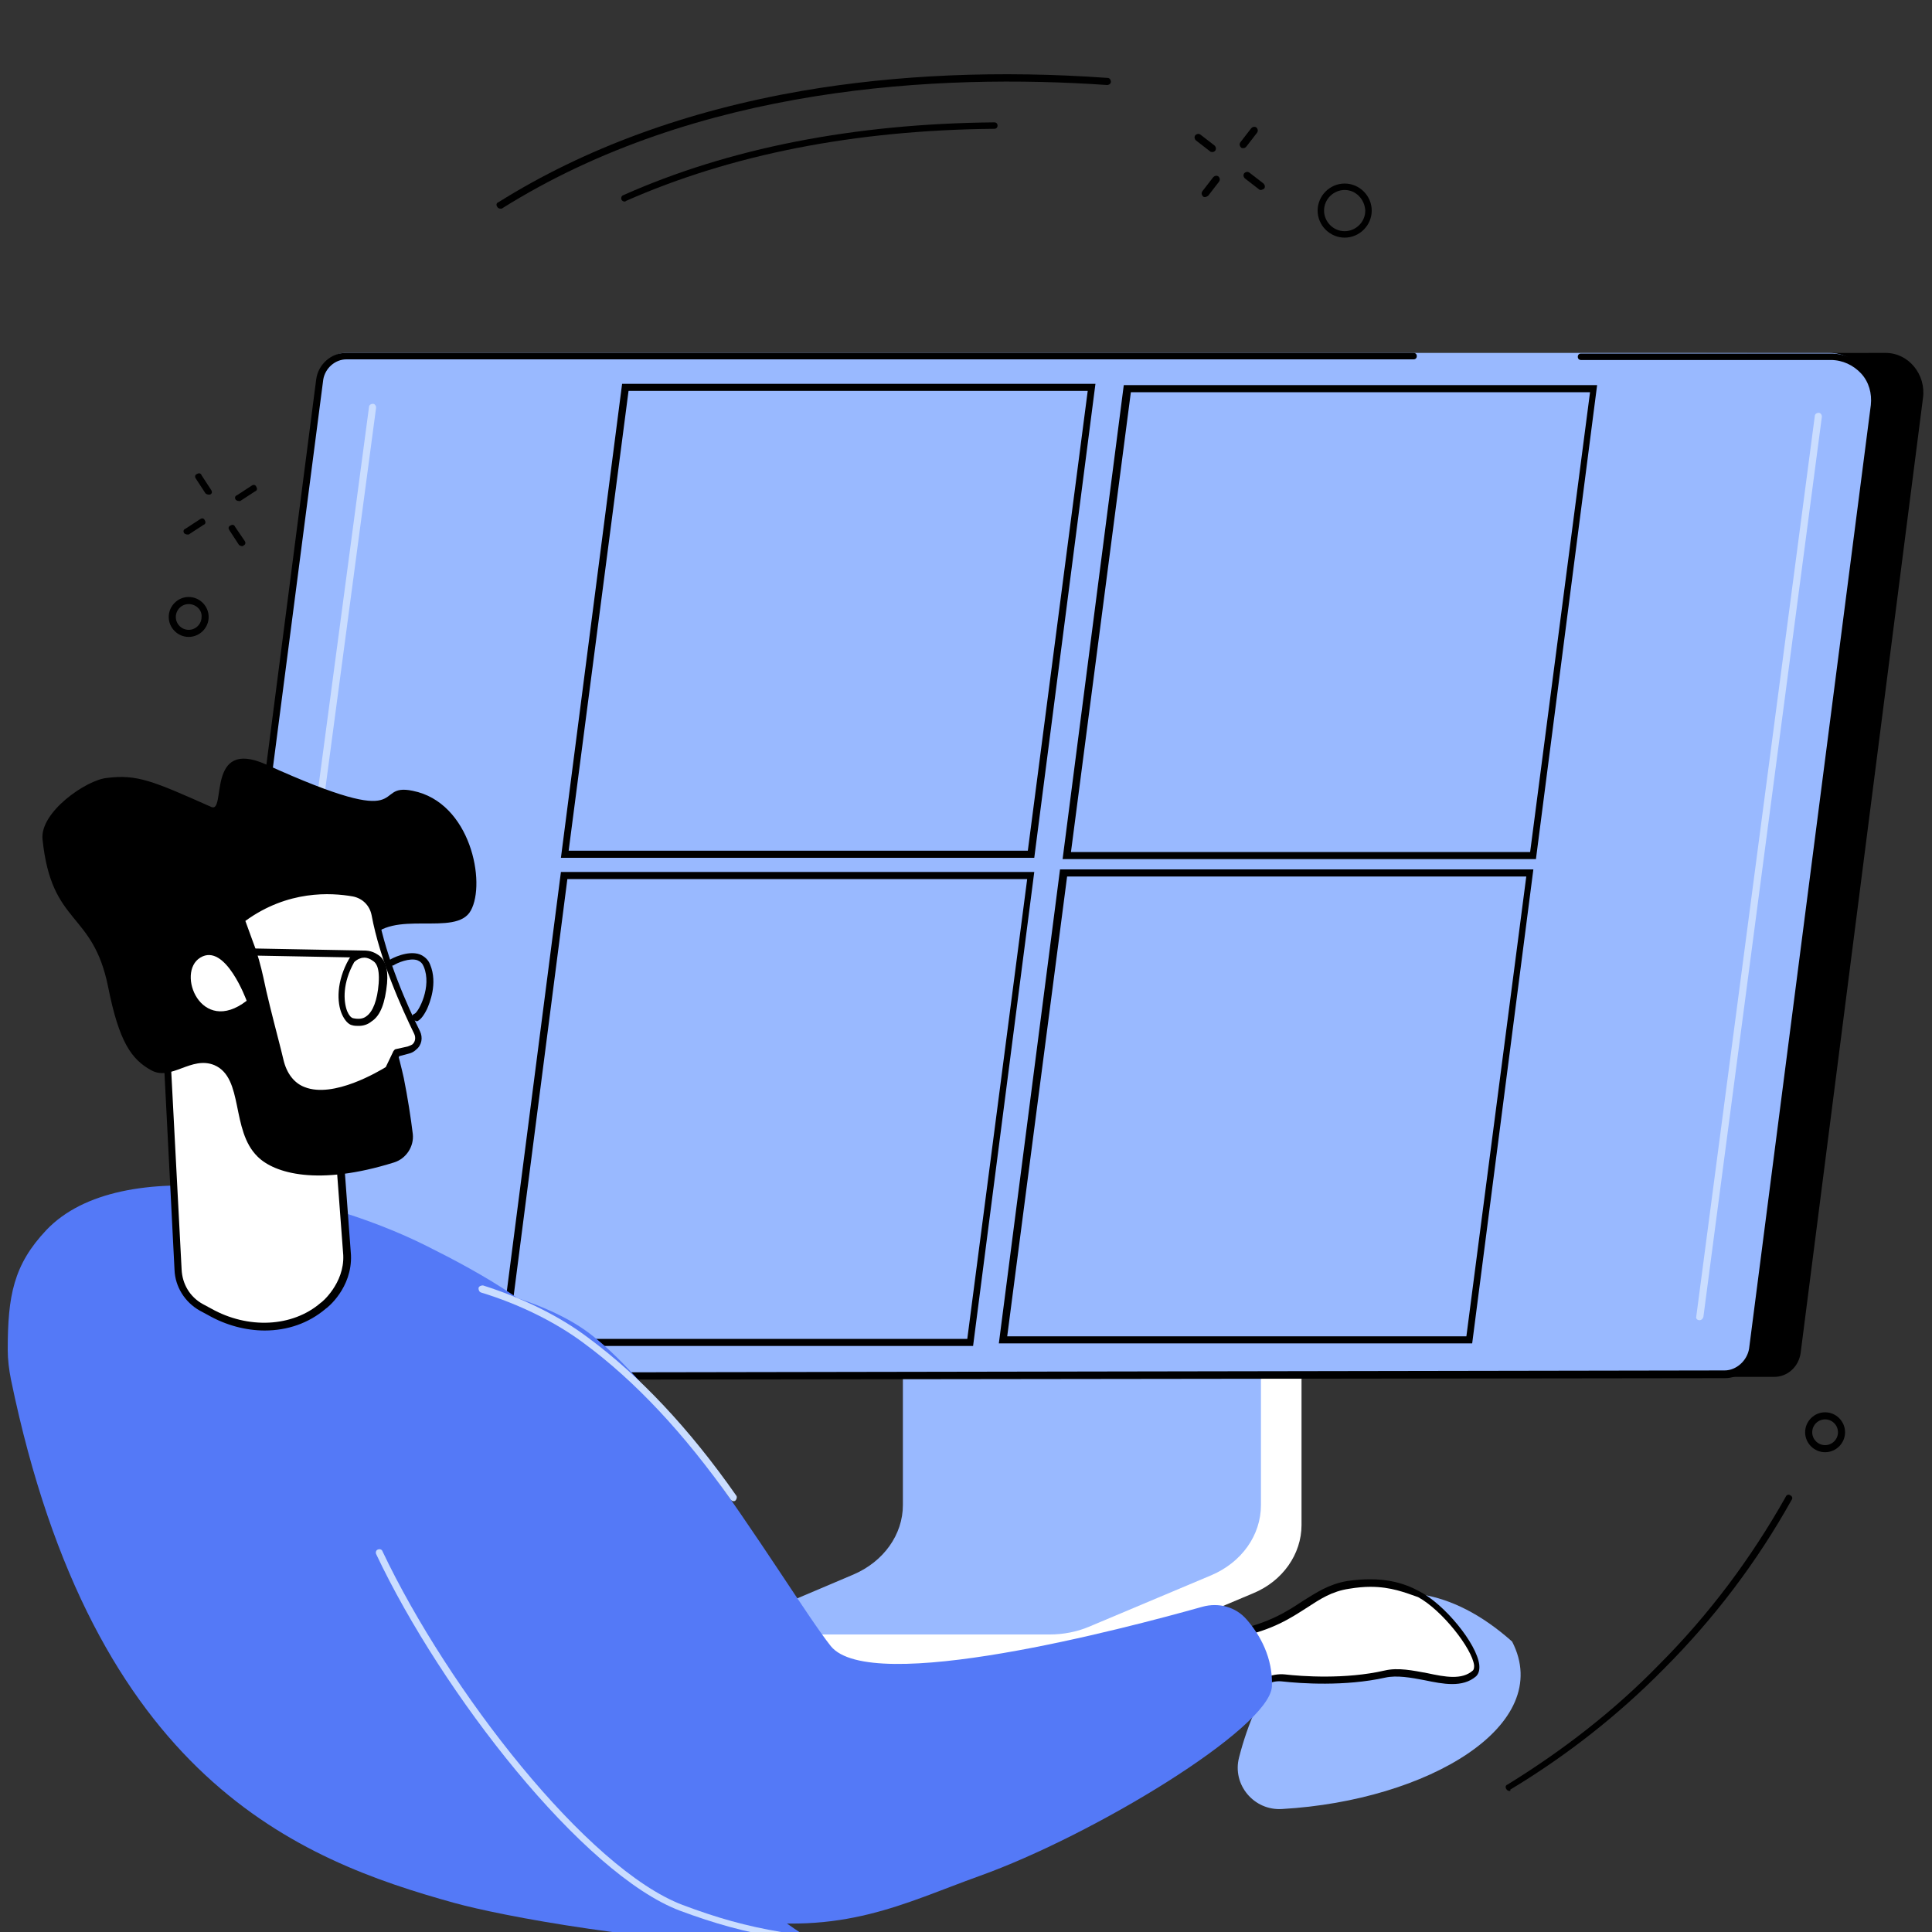 <svg xml:space="preserve" style="enable-background:new 0 0 300 300;" viewBox="0 0 300 300" y="0px" x="0px" xmlns:xlink="http://www.w3.org/1999/xlink" xmlns="http://www.w3.org/2000/svg" id="Layer_1" version="1.1">
<rect x="0" y="0" width="300" height="300" fill="#333333" stroke="none"/>
<style type="text/css">
	.st0{fill:#FFFFFF;}
	.st1{fill:#99B9FF;}
	.st2{clip-path:url(#SVGID_00000137835946104354353100000003402799802414852793_);}
	.st3{fill:#5479F7;}
	.st4{clip-path:url(#SVGID_00000092425867303007161500000009083984623326697874_);}
	.st5{fill:#CADDFF;}
	.st6{clip-path:url(#SVGID_00000090997225853632893490000002176723337875022239_);}
	.st7{clip-path:url(#SVGID_00000065765702912602864100000015473919819706966709_);}
	.st8{clip-path:url(#SVGID_00000041292735053186278500000004179044183997731715_);}
	.st9{clip-path:url(#SVGID_00000035512192336126990120000012282781767220505984_);}
	.st10{clip-path:url(#SVGID_00000060001643996337977960000018077968400549574565_);}
	.st11{clip-path:url(#SVGID_00000032631599466152255320000005656579354815183750_);}
</style>
<g>
	<g>
		<path d="M234.4,278.1c-0.2,0-0.4-0.1-0.5-0.3c-0.2-0.3-0.1-0.6,0.2-0.7c8.6-5.3,16.6-11.5,23.5-18.6c7.7-7.7,14.3-16.5,19.7-26.1
			c0.1-0.3,0.5-0.4,0.7-0.2c0.3,0.1,0.4,0.5,0.2,0.7c-5.4,9.7-12.1,18.5-19.9,26.3c-7,7.1-15,13.4-23.8,18.7
			C234.6,278.1,234.5,278.1,234.4,278.1z"></path>
		<g>
			<path d="M77.7,32.4c-0.2,0-0.4-0.1-0.5-0.3c-0.2-0.3-0.1-0.6,0.2-0.7c13.4-8.4,29.3-14.2,47.2-17.3c14.6-2.5,30.6-3.2,47.4-2
				c0.3,0,0.5,0.3,0.5,0.6c0,0.3-0.3,0.5-0.6,0.5c-26.1-1.8-63.6,0.1-94,19.2C77.9,32.4,77.8,32.4,77.7,32.4z"></path>
			<path d="M97,31.3c-0.2,0-0.4-0.1-0.5-0.3c-0.1-0.3,0-0.6,0.3-0.7c16.4-7.3,35.8-11.1,57.6-11.3c0,0,0,0,0,0
				c0.3,0,0.5,0.2,0.5,0.5c0,0.3-0.2,0.5-0.5,0.5c-21.7,0.2-40.9,4-57.2,11.2C97.1,31.3,97.1,31.3,97,31.3z"></path>
		</g>
		<g>
			<path d="M187.1,30.6c-0.1,0-0.2,0-0.3-0.1c-0.2-0.2-0.3-0.5-0.1-0.8l1.7-2.2c0.2-0.2,0.5-0.3,0.8-0.1c0.2,0.2,0.3,0.5,0.1,0.8
				l-1.7,2.2C187.4,30.5,187.3,30.6,187.1,30.6z"></path>
			<path d="M193,23c-0.1,0-0.2,0-0.3-0.1c-0.2-0.2-0.3-0.5-0.1-0.8l1.7-2.2c0.2-0.2,0.5-0.3,0.8-0.1c0.2,0.2,0.3,0.5,0.1,0.8
				l-1.7,2.2C193.3,23,193.2,23,193,23z"></path>
			<path d="M195.8,29.5c-0.1,0-0.2,0-0.3-0.1l-2.2-1.7c-0.2-0.2-0.3-0.5-0.1-0.8c0.2-0.2,0.5-0.3,0.8-0.1l2.2,1.7
				c0.2,0.2,0.3,0.5,0.1,0.8C196.1,29.4,195.9,29.5,195.8,29.5z"></path>
			<path d="M188.2,23.6c-0.1,0-0.2,0-0.3-0.1l-2.2-1.7c-0.2-0.2-0.3-0.5-0.1-0.8c0.2-0.2,0.5-0.3,0.8-0.1l2.2,1.7
				c0.2,0.2,0.3,0.5,0.1,0.8C188.5,23.6,188.4,23.6,188.2,23.6z"></path>
		</g>
		<g>
			<path d="M29.1,83c-0.2,0-0.4-0.1-0.5-0.2c-0.2-0.3-0.1-0.6,0.2-0.7l2.3-1.5c0.3-0.2,0.6-0.1,0.7,0.2c0.2,0.3,0.1,0.6-0.2,0.7
				l-2.3,1.5C29.3,83,29.2,83,29.1,83z"></path>
			<path d="M37.1,77.8c-0.2,0-0.4-0.1-0.5-0.2c-0.2-0.3-0.1-0.6,0.2-0.7l2.3-1.5c0.3-0.2,0.6-0.1,0.7,0.2c0.2,0.3,0.1,0.6-0.2,0.7
				l-2.3,1.5C37.3,77.8,37.2,77.8,37.1,77.8z"></path>
			<path d="M37.6,84.8c-0.2,0-0.4-0.1-0.5-0.2l-1.5-2.3c-0.2-0.3-0.1-0.6,0.2-0.7c0.3-0.2,0.6-0.1,0.7,0.2L38,84
				c0.2,0.3,0.1,0.6-0.2,0.7C37.8,84.8,37.7,84.8,37.6,84.8z"></path>
			<path d="M32.4,76.8c-0.2,0-0.4-0.1-0.5-0.2l-1.5-2.3c-0.2-0.3-0.1-0.6,0.2-0.7c0.3-0.2,0.6-0.1,0.7,0.2l1.5,2.3
				c0.2,0.3,0.1,0.6-0.2,0.7C32.6,76.8,32.5,76.8,32.4,76.8z"></path>
		</g>
		<path d="M208.8,36.9c-2.3,0-4.2-1.9-4.2-4.2c0-2.3,1.9-4.2,4.2-4.2c2.3,0,4.2,1.9,4.2,4.2C213,35,211.1,36.9,208.8,36.9z
			 M208.8,29.5c-1.7,0-3.2,1.4-3.2,3.2c0,1.7,1.4,3.2,3.2,3.2c1.7,0,3.2-1.4,3.2-3.2C211.9,30.9,210.5,29.5,208.8,29.5z"></path>
		<path d="M29.3,98.9c-1.7,0-3.1-1.4-3.1-3.1c0-1.7,1.4-3.1,3.1-3.1c1.7,0,3.1,1.4,3.1,3.1C32.4,97.5,31,98.9,29.3,98.9z M29.3,93.8
			c-1.1,0-2,0.9-2,2c0,1.1,0.9,2,2,2c1.1,0,2-0.9,2-2C31.4,94.7,30.4,93.8,29.3,93.8z"></path>
		<path d="M283.4,225.5c-1.7,0-3.1-1.4-3.1-3.1c0-1.7,1.4-3.1,3.1-3.1c1.7,0,3.1,1.4,3.1,3.1C286.5,224.1,285.1,225.5,283.4,225.5z
			 M283.4,220.4c-1.1,0-2,0.9-2,2c0,1.1,0.9,2,2,2c1.1,0,2-0.9,2-2C285.4,221.3,284.5,220.4,283.4,220.4z"></path>
	</g>
	<g>
		<g>
			<g>
				<path d="M201.5,189.1l-55.2,0.3c-0.4,0-0.5,0.3-0.5,0.7v47c0,4.5-31.4,16.2-31.7,15.6l0,5c0,0.9,0.8,1.7,1.8,1.7
					h0.7c0,0,0,0,0,0H163c2.1,0,4.3-0.5,6.2-1.3l25.4-10.7c4.6-1.9,7.5-6.1,7.5-10.6v-47C202.1,189.4,201.9,189.1,201.5,189.1z" class="st0"></path>
				<path d="M140.2,186.7v47c0,4.6-3,8.8-7.7,10.8l-17.2,7.3c-1.1,0.5-0.7,2,0.5,2h47.2c2.1,0,4.2-0.4,6.1-1.2l19-8
					c4.7-2,7.7-6.2,7.7-10.9v-47c0-0.2-0.2-0.3-0.4-0.3h-54.9C140.4,186.4,140.2,186.5,140.2,186.7z" class="st1"></path>
			</g>
			<g>
				<path d="M37.4,213.3l226.9,0.5l3.9,0l7.3,0c2.1,0,3.8-1.6,4.1-3.7l19-148.3c0.5-3.6-2.2-7-5.8-7L57.7,55.1L37.4,213.3z"></path>
				<path d="M284.1,54.8c4.1,0,7.4,4.1,6.9,8.2l-19.1,147.2c-0.3,2.1-2,3.6-4.1,3.6l-1.8,0.1l-231.7-0.1
					c-2.5,0-4.4-2.2-4.1-4.7L49.7,58.9c0.3-2.1,1.9-4.1,3.9-4.1H284.1z" class="st1"></path>
				<path d="M34.3,214.3c-1.3,0-2.6-0.6-3.5-1.6c-0.9-1-1.3-2.4-1.1-3.7L49.1,58.9c0.3-2.3,2.3-4.1,4.6-4.1h165.8
					c0.3,0,0.5,0.2,0.5,0.5c0,0.3-0.2,0.5-0.5,0.5H53.8c-1.8,0-3.3,1.4-3.6,3.1L30.7,209.2c-0.1,1,0.2,2.1,0.9,2.8
					c0.7,0.8,1.7,1.2,2.7,1.2l233.5-0.4c1.8,0,3.5-1.5,3.8-3.4l18.9-146.5c0.2-1.8-0.3-3.6-1.5-4.9c-1.2-1.3-2.9-2.1-4.7-2.1h-38.8
					c-0.3,0-0.5-0.2-0.5-0.5c0-0.3,0.2-0.5,0.5-0.5h38.8c2.1,0,4.1,0.9,5.5,2.5c1.4,1.6,2,3.7,1.8,5.8l-18.9,146.5
					c-0.3,2.4-2.5,4.3-4.8,4.3L34.3,214.3z"></path>
			</g>
		</g>
		<g>
			<g>
				<g>
					<defs>
						<polygon points="160.1,132.7 87.7,132.7 97.1,60.2 169.5,60.2" id="SVGID_1_"></polygon>
					</defs>
					
					<clipPath id="SVGID_00000073716390273829783840000000062735222990219190_">
						
					</clipPath>
					<g style="clip-path:url(#SVGID_00000073716390273829783840000000062735222990219190_);">
						<path d="M137.4,68c0.6,0.2,1.2,0.5,1.8,0.8c6.2,3.8,0.9,12.7,3.3,18.4c2.1,4.9,0.2,8.8-4,12.7c-2.4,2.3-4.7,4.1-5.7,7.3
							c-0.6,1.8-0.9,3.7-1.7,5.5c-3.5,8.9-14.1,11.6-21.9,9.7c-3.5-0.9-6.6-2.7-9-5.2c-2.8-2.9-6.1-7.8-2.1-12
							c1.3-1.3,3-2.2,4.7-2.9c2.9-1.2,7.9-2.5,9.2-5.9c1-2.6-0.6-5.2,1.1-7.7c1.4-1.9,3.9-2.5,5.4-4.4c1.2-1.6,1.3-3.7,1.5-5.7
							C121.2,67.8,131,66,137.4,68z"></path>
						<g>
							<g>
								<g>
									<g>
										<path d="M156.6,133.8c-0.1-0.4-0.4-2.1-0.8-4.1c-2.9-16.1-5.4-27-7.8-27.8c-0.2-0.1-0.5,0-0.6,0.2l-7.6,13.1
											c0,0,0,0.1-0.1,0.2c-0.1,0.5-2.4,11.9,2.5,18.3c1.9,2.5,4.7,3.8,8.3,4c0,0,0.1,0,0.1,0c0.7,0.1,1.3,0.2,1.8,0.2
											c1.3,0,2.3-0.3,3.1-0.9c0.8-0.6,1.2-1.6,1.2-2.8C156.7,134,156.7,133.9,156.6,133.8z" class="st0"></path>
									</g>
									<g>
										<path d="M152.4,138.4c-0.6,0-1.2-0.1-1.9-0.2l-0.1,0c-3.7-0.2-6.6-1.6-8.6-4.2c-5.1-6.5-2.7-18.2-2.6-18.7
											c0-0.1,0.1-0.2,0.1-0.3l7.6-13.1c0.3-0.4,0.8-0.6,1.3-0.5c2.4,0.8,4.5,8.2,8.2,28.3c0.3,1.8,0.7,3.6,0.8,4
											c0.1,0.2,0.1,0.3,0.1,0.5c0,1.4-0.5,2.4-1.4,3.2C155,138,153.8,138.4,152.4,138.4z M147.8,102.4l-7.6,13.1
											c-0.1,0.5-2.4,11.7,2.4,17.8c1.8,2.3,4.5,3.6,7.9,3.7c0,0,0,0,0,0c0,0,0.1,0,0.1,0l0,0c2,0.3,3.5,0.1,4.5-0.6
											c0.6-0.5,1-1.3,1-2.4c0,0,0-0.1-0.1-0.1c-0.1-0.4-0.4-1.8-0.8-4.2C153.7,121.2,150.4,103.3,147.8,102.4z"></path>
									</g>
								</g>
							</g>
							<path d="M102,120.2c0,0-0.3-15.7,3.4-18c0.2-0.1,2.4,0.7,3.9,2.9c1.4,2.1,1.1,7.6,1.1,7.6l-1.8,9.1L102,120.2z" class="st1"></path>
							<g>
								<path d="M109.2,122.2l-1.6-17.7c-3.2,1.3-13.4,29.1-13.5,28.9c-0.2-0.2,0.9,7.9,1.7,12.2
									C103.2,142.2,109.2,122.2,109.2,122.2z" class="st0"></path>
								<path d="M95.4,146.4l-0.1-0.7c-0.3-1.9-0.8-4.8-1.2-7.7c-0.6-4.1-0.7-4.8-0.4-5c0.2-0.4,0.6-1.5,1.1-2.7
									c4.9-12.5,10.2-25.3,12.6-26.3l0.7-0.3l1.7,18.5l0,0.1c-0.2,0.8-6.1,20.3-13.7,23.8L95.4,146.4z M94.7,133.5
									c0,0.8,0.9,7.1,1.6,11.3c6.5-3.9,12-21.2,12.4-22.6l-1.5-16.6c-1.9,2.2-5.7,10.6-11.4,25.1
									C95.2,132.3,94.9,133.1,94.7,133.5z M94.6,133.6c-0.1,0.1-0.1,0.2-0.2,0.2C94.6,133.7,94.6,133.6,94.6,133.6z"></path>
							</g>
							<path d="M145.1,138.1c0-1.3,0-2.7,0.1-4l1.3-15.2l2.2-17.2c-14.8-1.8-43.3,0.5-43.3,0.5
								c2.1,0.5,1.8,10.2,2.4,16.9c0,0-3.5,16.1-4.5,22.8c-1.1,6.8,7.1,4.1,22,5.7C132.7,148.4,145.3,147.7,145.1,138.1z" class="st3"></path>
						</g>
						<g>
							<g>
								<path d="M126.7,90l-2.8,10.6l-5.3,0.8c0,0,1.2,6.3,8,6.8c6.8,0.5,10.7-4.4,11.4-6.9l-4.8-0.7l0.5-10.3L126.7,90
									z" class="st0"></path>
								<path d="M127.6,108.8c-0.3,0-0.6,0-1,0c-7.2-0.5-8.5-7.2-8.5-7.3c0-0.1,0-0.3,0.1-0.4c0.1-0.1,0.2-0.2,0.4-0.2l5-0.7
									l2.7-10.2c0.1-0.2,0.3-0.4,0.5-0.4l7.1,0.3c0.1,0,0.3,0.1,0.4,0.2c0.1,0.1,0.1,0.2,0.1,0.4l-0.5,9.8l4.3,0.6
									c0.2,0,0.3,0.1,0.4,0.2c0.1,0.1,0.1,0.3,0.1,0.4C138,103.8,134.3,108.8,127.6,108.8z M119.3,101.8c0.4,1.5,2.1,5.5,7.4,5.8
									c6.1,0.4,9.6-3.6,10.7-5.9l-4.2-0.6c-0.3,0-0.5-0.3-0.5-0.6l0.5-9.7l-6.1-0.3l-2.6,10.1c-0.1,0.2-0.2,0.4-0.4,0.4
									L119.3,101.8z M124,100.6L124,100.6L124,100.6z"></path>
							</g>
							<g>
								<path d="M138.5,82c-0.3-0.1-0.6,0-0.9,0.2c0-0.1,0-0.1,0-0.2l0.8-6.4c-7.9,5.2-8.8,1.9-13.5,3.4
									c0,0-0.4,3-0.5,3.2c-0.2-0.2-0.5-0.3-0.8-0.2c-0.7,0.2-1.2,1.3-1,2.6c0.1,1.2,1.2,2.6,1.9,2.5c0.7,3.2,2.5,6,5.1,6
									c2.6,0,5.1-2.8,6.6-6c0.7,0.1,2.1-1.3,2.6-2.5C139.3,83.4,139.1,82.2,138.5,82z" class="st0"></path>
								<path d="M129.6,93.7c-2.5,0-4.7-2.4-5.5-6.1c-1-0.3-1.9-1.7-2-2.9c-0.2-1.6,0.4-2.9,1.4-3.2c0.2,0,0.3,0,0.5,0
									c0.1-0.7,0.3-1.7,0.4-2.5c0-0.2,0.2-0.4,0.4-0.4c1.8-0.6,3.1-0.5,4.3-0.4c2.1,0.2,4.2,0.3,9-2.9c0.2-0.1,0.4-0.1,0.6,0
									c0.2,0.1,0.3,0.3,0.3,0.5l-0.7,5.7c0.1,0,0.3,0,0.4,0c0.3,0.1,0.6,0.3,0.8,0.7c0.3,0.6,0.3,1.6-0.1,2.6
									c-0.4,1.2-1.7,2.6-2.7,2.8C135.2,90.5,132.6,93.7,129.6,93.7z M124.5,86.6c0.3,0,0.5,0.2,0.5,0.4c0.6,2.8,2.2,5.6,4.6,5.6
									c2.4,0,4.8-2.9,6.2-5.7c0.1-0.2,0.3-0.3,0.5-0.3c0,0,0,0,0,0c0.3,0,1.6-1,2-2.2c0.3-0.8,0.3-1.5,0.1-1.8
									c-0.1-0.1-0.1-0.1-0.1-0.1c-0.1,0-0.2,0-0.4,0.2c-0.2,0.1-0.4,0.1-0.6,0c-0.2-0.1-0.3-0.3-0.3-0.5c0-0.1,0-0.1,0-0.2
									c0,0,0,0,0-0.1l0.7-5.2c-4.5,2.8-6.7,2.6-8.7,2.5c-1.1-0.1-2.2-0.2-3.6,0.2c-0.1,0.8-0.4,2.7-0.4,2.9c0,0.2-0.2,0.3-0.4,0.4
									c-0.2,0.1-0.4,0-0.5-0.1c-0.1-0.1-0.2-0.1-0.3-0.1c-0.3,0.1-0.8,0.9-0.6,2C123.2,85.6,124.2,86.6,124.5,86.6
									C124.5,86.6,124.5,86.6,124.5,86.6z"></path>
							</g>
						</g>
					</g>
				</g>
				<path d="M160.6,133.2H87.1l9.5-73.6h73.5L160.6,133.2z M88.3,132.1h71.3l9.3-71.4H97.6L88.3,132.1z"></path>
			</g>
			<g>
				<g>
					<defs>
						<polygon points="150.6,208.4 78.3,208.4 87.6,136 160,136" id="SVGID_00000126284850001075063710000008931144095009194631_"></polygon>
					</defs>
					
					<clipPath id="SVGID_00000005247943716851931760000015542447293458691771_">
						
					</clipPath>
					<g style="clip-path:url(#SVGID_00000005247943716851931760000015542447293458691771_);">
						<g>
							<g>
								<path d="M154.4,187.1c-4.4-7-6.6-10.5-9.6-12.5c-7.2-4.6-15.7-3.5-22.9-2.6c-7.1,0.9-15.2,1.9-23.3,7.8
									c-1.1,0.8-18.4,13.5-17.7,32.2c0.2,6.4,2.6,12.3,6.4,17c3.3-4,7-6.5,9.2-7.7c0,0,0,0,0-0.1c-1.9-7.4,0.7-15.8,6.8-21.9
									c-0.9,7.6-1.8,15.2-2.8,22.8c1.2,1.5,3.1,3.4,6,4.1c6.7,1.6,12-4.6,20.5-5.2c3.2-0.2,7.7,0.3,13,3.8c-0.1-7-0.2-14-0.4-21
									c0.1,1,0.8,6.4,5.6,9c1,0.5,4.7,2.6,8.9,0.9c4.8-2,6.4-7.6,6.6-8.2C162.4,200.1,159.7,195.7,154.4,187.1z" class="st5"></path>
								<path d="M87.3,229.5c-0.2,0-0.3-0.1-0.4-0.2c-4-4.9-6.3-10.9-6.6-17.3c-0.7-19.2,17.1-32.1,17.9-32.7
									c8.3-5.9,16.4-6.9,23.6-7.9c7.1-0.9,15.9-2,23.3,2.7c3.1,2,5.4,5.6,9.8,12.6c5.3,8.4,8.2,13.1,6.5,18.8
									c-0.3,1.1-2.1,6.5-6.9,8.6c-2,0.9-5.3,1.4-9.4-0.9c-2.4-1.4-3.9-3.4-4.7-5.3l0.3,16.7c0,0.2-0.1,0.4-0.3,0.5
									c-0.2,0.1-0.4,0.1-0.6,0c-4.1-2.8-8.4-4-12.6-3.7c-3.8,0.3-6.9,1.7-9.9,3c-3.6,1.6-7,3.1-10.8,2.2c-2.4-0.6-4.6-2-6.3-4.3
									c-0.1-0.1-0.1-0.3-0.1-0.4l2.6-21.1c-5.2,5.9-7.3,13.5-5.5,20.2c0.1,0.2,0,0.5-0.2,0.7c-2,1.1-5.8,3.5-9.1,7.5
									C87.6,229.5,87.5,229.5,87.3,229.5C87.3,229.5,87.3,229.5,87.3,229.5z M131.6,171.8c-3.3,0-6.6,0.4-9.7,0.8
									c-7,0.9-15,1.9-23.1,7.7c-0.7,0.5-18.1,13.2-17.4,31.7c0.2,6,2.3,11.5,5.9,16.2c3.1-3.7,6.6-5.9,8.6-7.1
									c-1.8-7.5,0.9-15.9,7-22.1c0.2-0.2,0.4-0.2,0.6-0.1c0.2,0.1,0.3,0.3,0.3,0.6l-2.7,22.6c1.6,2,3.5,3.2,5.6,3.7
									c3.5,0.8,6.6-0.5,10.1-2.1c2.9-1.3,6.3-2.8,10.2-3.1c4.2-0.3,8.4,0.8,12.4,3.3l-0.4-19.9c0-0.3,0.2-0.5,0.5-0.5
									c0.3,0,0.5,0.2,0.6,0.5c0.2,1.4,1,6.2,5.3,8.6c3.7,2.1,6.7,1.6,8.5,0.8c4.4-1.9,6-6.9,6.3-7.9c1.4-5-0.9-9.1-6.4-17.9
									c-4.3-6.9-6.5-10.4-9.4-12.3C140.5,172.5,136,171.8,131.6,171.8z"></path>
							</g>
							<g>
								<path d="M155.7,206.7c-6.1-3.9-21.2-9.1-21.2-9.1c-1.9-1.4-3.3-3.3-4-5.6l-0.5-1.5c0,0-2.3-0.3-1.1,4.6
									c-0.5-0.1-0.2-0.2-0.6-0.1c-2,0.7-1.4,2.4-1.4,2.4s-1.1,1.8-0.3,2.7c0,0-1,3.7,2.6,3.9c0,0,15.5,9.9,19.7,10.7
									C153,215.5,159.6,209.2,155.7,206.7z" class="st0"></path>
								<path d="M149.5,215.4c-0.3,0-0.5,0-0.8-0.1c-4.1-0.7-18.2-9.7-19.8-10.7c-1.1-0.1-1.9-0.5-2.5-1.2c-0.8-1.1-0.6-2.5-0.5-3.1
									c-0.6-1,0-2.4,0.3-2.9c-0.1-0.3-0.1-0.9,0.2-1.6c0.3-0.6,0.8-1,1.6-1.3c0,0,0.1,0,0.1,0c-0.4-1.9-0.2-3.2,0.5-4
									c0.6-0.7,1.3-0.6,1.4-0.6c0.2,0,0.4,0.2,0.5,0.4l0.5,1.5c0.7,2.1,2,3.9,3.8,5.2c1.3,0.4,15.3,5.3,21.2,9.1
									c1.4,0.9,1.8,2.3,1.2,3.9C156.2,212.7,152.6,215.4,149.5,215.4z M128.4,195.7c-0.5,0.2-0.8,0.4-1,0.7c-0.2,0.5-0.1,1-0.1,1
									c0.1,0.2,0,0.3-0.1,0.5c-0.3,0.5-0.8,1.6-0.4,2.1c0.1,0.1,0.2,0.3,0.1,0.5c0,0-0.4,1.5,0.3,2.4c0.4,0.5,1,0.7,1.8,0.8
									c0.1,0,0.2,0,0.3,0.1c0.2,0.1,15.5,9.9,19.5,10.6c2.6,0.5,6.3-2.1,7.2-4.5c0.4-1.1,0.2-2-0.8-2.6c-6-3.9-20.9-9-21.1-9
									c-0.1,0-0.1,0-0.1-0.1c-2-1.4-3.5-3.5-4.2-5.8l-0.3-1c-0.1,0-0.1,0.1-0.2,0.2c-0.3,0.3-0.6,1.2-0.1,3.7c0,0.2,0,0.4-0.1,0.5
									c-0.1,0.1-0.3,0.2-0.5,0.2C128.6,195.7,128.5,195.7,128.4,195.7z"></path>
							</g>
						</g>
						<g>
							<path d="M120.2,156.2c0,0-1-3.7-1.5-4.4c-0.5-0.7-0.8-1.4,1.2-2.5c2-1.1,7.1-4.1,9.9-4c2.8,0.2,4.4,2.2,3.3,3.5
								c-1.1,1.3-1.6,1.8-1,2c0.6,0.1,0.9,0.9-1.2,2C128.8,153.8,121.4,158.4,120.2,156.2z"></path>
							<g>
								<path d="M128.9,171l0.1-6.4c3.7-1.5,2.8-4,2.6-5.9c-0.2-2.1-1-6.6-1-6.6c-3.1,1.5-8.4,0.7-8.4,0.7
									s0.5,1.3,0,1.9c-0.6,0.6-0.7,2-0.7,2s-0.8-1-2-0.3c-0.7,0.4-0.3,2.1,0,3.1c0.3,1,1.3,1.2,1.3,1.2s0.2,0.9,0.4,1.8l-3.8,10.1
									l-3.9,1.3l11.7,2.3l6.9-4.3L128.9,171z" class="st0"></path>
								<path d="M125.2,176.5c0,0-0.1,0-0.1,0l-11.7-2.3c-0.2,0-0.4-0.3-0.4-0.5c0-0.2,0.1-0.5,0.4-0.5l3.7-1.2l3.7-9.7
									c-0.1-0.5-0.2-1-0.3-1.3c-0.4-0.2-1.1-0.6-1.4-1.5c-0.4-1.1-0.8-3.1,0.3-3.7c0.7-0.4,1.4-0.3,1.9-0.1c0.1-0.5,0.4-1,0.7-1.4
									c0.2-0.2,0.1-0.9-0.1-1.3c-0.1-0.2,0-0.4,0.1-0.5c0.1-0.2,0.3-0.2,0.5-0.2c0.1,0,5.2,0.8,8.1-0.6c0.2-0.1,0.3-0.1,0.5,0
									c0.1,0.1,0.3,0.2,0.3,0.4c0,0.2,0.9,4.6,1,6.6c0,0.3,0.1,0.5,0.1,0.8c0.2,1.7,0.5,4-2.7,5.5l-0.1,5.7l2.8,0.6
									c0.2,0,0.4,0.2,0.4,0.4c0,0.2-0.1,0.4-0.2,0.6l-6.9,4.3C125.4,176.5,125.3,176.5,125.2,176.5z M115.6,173.5l9.5,1.9l5.6-3.5
									l-1.9-0.4c-0.3-0.1-0.4-0.3-0.4-0.5l0.1-6.4c0-0.2,0.1-0.4,0.3-0.5c2.8-1.2,2.6-2.8,2.4-4.5c0-0.3-0.1-0.6-0.1-0.8
									c-0.1-1.5-0.6-4.5-0.9-5.9c-2.5,0.9-5.8,0.7-7.3,0.6c0.1,0.5,0.1,1.2-0.4,1.6c-0.3,0.3-0.5,1.2-0.6,1.7
									c0,0.2-0.2,0.4-0.4,0.4c-0.2,0.1-0.4,0-0.6-0.2c-0.1-0.1-0.6-0.6-1.3-0.2c-0.2,0.1-0.2,1.1,0.3,2.4c0.2,0.7,0.9,0.8,0.9,0.9
									c0.2,0.1,0.3,0.2,0.4,0.4c0,0,0.2,0.9,0.4,1.8c0,0.1,0,0.2,0,0.3l-3.8,10.1c-0.1,0.2-0.2,0.3-0.3,0.3L115.6,173.5z"></path>
							</g>
							<path d="M126.1,165.6c-0.9,0-1.7-0.2-2.4-0.6c-1.6-0.8-2-2.3-2-2.3c-0.1-0.3,0.1-0.6,0.4-0.7c0.3-0.1,0.6,0.1,0.7,0.4
								c0,0.1,0.3,1.1,1.5,1.7c1.1,0.6,2.7,0.6,4.7-0.1c0.3-0.1,0.6,0.1,0.7,0.3c0.1,0.3-0.1,0.6-0.3,0.7
								C128.1,165.4,127.1,165.6,126.1,165.6z"></path>
						</g>
					</g>
				</g>
				<path d="M151.1,209H77.6l9.5-73.6h73.5L151.1,209z M78.9,207.9h71.3l9.3-71.4H88.1L78.9,207.9z"></path>
			</g>
			<g>
				<g>
					<defs>
						<polygon points="228.1,208.1 155.7,208.1 165.1,135.6 
							237.5,135.6" id="SVGID_00000083081676852805553020000008806976912282237322_"></polygon>
					</defs>
					
					<clipPath id="SVGID_00000167357230619665401310000004859667488490968500_">
						
					</clipPath>
					<g style="clip-path:url(#SVGID_00000167357230619665401310000004859667488490968500_);">
						<g>
							<g>
								<g>
									<path d="M184.8,150.4c3.6-3.6,8.5-4.5,12-3.6c4.5,1.1,6.4,5,7.7,7.7c2.4,4.8,0.8,6.7,2.8,9.5c3.5,4.9,10.1,1.6,14.6,5.1
										c6.9,5.4,6,24.5-4.8,32.1c-7.2,5.1-16.1,2.5-18.5,1.8c-7.3-2.1-16.1-8.3-16.5-17c-0.4-7.2,5-13.4,1.6-19.4
										c-0.9-1.5-1.7-1.9-2.2-3.8C180.6,159.7,180.8,154.4,184.8,150.4z"></path>
									<path d="M194.8,151.4c-1.6-1.3-0.1-5.4,1.2-7.7c0.5-0.8,2.7-4.6,5.1-4.5c2.5,0.1,4.4,4.1,3.2,7.4
										C202.8,150.8,196.6,152.9,194.8,151.4z"></path>
								</g>
							</g>
						</g>
						<g>
							<g>
								<path d="M142.7,170.5c0,0-4.1-4.3-5.3-5.5c-1.4-1.3,2.2-1.7,6.1,2.4L142.7,170.5z" class="st0"></path>
								<path d="M143,171.6l-0.7-0.7c0,0-4.1-4.3-5.3-5.4c-0.5-0.4-0.5-0.8-0.4-1.1c0-0.2,0.2-0.5,0.7-0.7c1.1-0.3,3.7,0.4,6.6,3.4
									l0.2,0.2L143,171.6z M137.8,164.7c1,0.9,3.4,3.5,4.6,4.7l0.5-1.8C140.6,165.3,138.6,164.7,137.8,164.7z"></path>
							</g>
							<g>
								<path d="M142.4,169.6c-0.1,0.2-0.1,0.5-0.2,0.7c-0.1,0.4-0.3,1.4,0.2,2c0.5,0.6,3,2.1,4.3,2.8
									c0.4,0.2-0.5,7.3-0.5,7.3l4.9-1.7c0,0,0.5-7.9-0.2-11.1c-0.6-3.2-3.2-4.7-3.9-4.6c-0.7,0.1-1.1,1.5-1.1,1.5
									s-1.4-1.2-2.4-0.6c-0.5,0.3-0.4,0.9-0.5,1.4L142.4,169.6z" class="st0"></path>
								<path d="M145.5,183.2l0.1-0.9c0.4-2.8,0.7-6,0.6-6.8c-2.4-1.4-3.8-2.3-4.2-2.8c-0.6-0.8-0.4-1.9-0.3-2.5
									c0.1-0.2,0.1-0.5,0.2-0.7l0.5-2.2c0-0.1,0-0.3,0.1-0.4c0-0.4,0.1-1,0.7-1.4c0.8-0.5,1.8-0.2,2.4,0.2
									c0.2-0.5,0.7-1.1,1.3-1.2c1-0.1,3.8,1.6,4.5,5c0.6,3.2,0.2,10.9,0.2,11.2l0,0.4L145.5,183.2z M143,169.8
									c-0.1,0.2-0.1,0.5-0.2,0.8c-0.1,0.2-0.3,1.1,0.1,1.5c0.2,0.3,1.4,1.1,4.1,2.7c0.3,0.2,0.7,0.4-0.2,6.9l3.8-1.3
									c0.1-1.6,0.3-7.9-0.2-10.6c-0.6-2.8-2.8-4.2-3.3-4.2c0,0,0,0,0,0c-0.2,0-0.5,0.6-0.7,1.1l-0.2,0.8l-0.6-0.5
									c-0.3-0.2-1.2-0.8-1.8-0.5c-0.1,0.1-0.1,0.2-0.2,0.5c0,0.2,0,0.4-0.1,0.6L143,169.8z"></path>
							</g>
							<path d="M146.3,173c-0.5,0-0.9-0.3-1.2-0.8c-0.6-1.1-0.3-2.3-0.3-2.3c0.1-0.3,0.4-0.5,0.7-0.4c0.3,0.1,0.5,0.4,0.4,0.7
								c0,0-0.2,0.8,0.2,1.5c0.1,0.2,0.2,0.2,0.3,0.2c0.3,0,0.8-0.5,0.9-1.6c0.2-1.4-1.3-3-1.9-3.5c-0.2-0.2-0.3-0.5-0.1-0.8
								c0.2-0.2,0.5-0.3,0.8-0.1c0.1,0.1,2.6,2.2,2.2,4.5c-0.2,1.3-0.9,2.3-1.8,2.4C146.5,173,146.4,173,146.3,173z"></path>
						</g>
						<g>
							<path d="M207.7,216.7l-4.9,5.7c-0.7,0.8-1.9,0.9-2.4,0.2l-0.9-1.1c-0.6-0.7-1.5-1.8-2.5-1.8c0,0-7.9,0.1-7.3,4.4
								c0.2,0.5,0.7,0.7,1.2,0.8c0.9,0,2.3,0.1,3.1,0.3c1.3,0.3,1.3,0.3,1.3,0.3s1.3,0.5,2.2,1.3c0.9,0.8,2.3,1.5,4.2,1.4
								c1.8-0.1,10.1-6.1,10.1-6.1L207.7,216.7z" class="st0"></path>
							<path d="M201.4,228.7c-2.1,0-3.6-1-4.3-1.6c-0.7-0.6-1.8-1.1-2-1.2l-1.2-0.3c-0.6-0.1-1.7-0.2-3-0.3c-0.7,0-1.4-0.4-1.7-1.1
								c0-0.1,0-0.1-0.1-0.2c-0.1-1,0.1-1.9,0.8-2.7c2-2.3,6.8-2.3,7-2.3c1.2,0,2.2,1.1,2.9,2l0.9,1.1c0.2,0.2,0.4,0.3,0.7,0.3
								c0,0,0,0,0,0c0.3,0,0.7-0.2,1-0.5l4.9-5.7c0.1-0.1,0.3-0.2,0.4-0.2c0.2,0,0.3,0.1,0.4,0.2l4,5.4c0.1,0.1,0.1,0.3,0.1,0.4
								c0,0.1-0.1,0.3-0.2,0.4c-1.4,1-8.5,6.2-10.4,6.2C201.6,228.7,201.5,228.7,201.4,228.7z M190.2,224c0.1,0.2,0.4,0.4,0.7,0.4
								c1,0,2.3,0.1,3.2,0.3l1.3,0.3c0,0,0.1,0,0.1,0c0.1,0,1.4,0.5,2.4,1.3c0.8,0.6,2,1.4,3.8,1.3c1.2,0,6.1-3.4,9.3-5.7l-3.3-4.4
								l-4.4,5.2c-0.5,0.5-1.1,0.8-1.8,0.8c-0.6,0-1.1-0.2-1.5-0.7l-0.9-1.1c-0.4-0.4-1.3-1.6-2.1-1.6c0,0-4.6,0.1-6.2,2
								C190.3,222.7,190.2,223.3,190.2,224z"></path>
						</g>
						<g>
							<path d="M204.2,179.3L204.2,179.3c-3.2-1.1-8-2.5-12.6-2.6c-8.7-0.7-16.1,1.1-16.1,1.1c-2.3,0.7-4.4,2-6.1,3.8
								l-3,3c-2.9,4.3-6.5,7.2-8.8,6.7c-1.9-0.4-2.6-3.3-4.1-9c-0.7-2.9-0.5-1.6-0.7-3.4c-2.5,0.5-5.3,1.4-7.5,2.5
								c-1,3-1.5,8.3,0.1,14.9c0.7,2.7,1.4,6,3.9,7.7c3.7,2.6,11,2,18.6-2.1c-0.9,2.6-1.7,5.2-2.6,7.7c-4.4,11.7-3.3,15.5-1.5,16.8
								c2.9,2.2,7.1-2.6,15.9-1.7c4.9,0.5,6,2.2,13.6,3.1c4.9,0.5,7.3,0.8,8.7-0.6c2.3-2.2,2.8-23.3,2.9-28.5
								c8.2,8.1,2.4,16.2,0.3,18.7c-0.4,0.4-0.5,1.1-0.2,1.5l3.5,5.8c0.3,0.6,1.1,0.7,1.7,0.3c2.1-1.4,6.5-4.3,10.5-10.9
								c2.2-3.6,3.5-7.7,3.7-8.6C227,186.4,204.2,179.3,204.2,179.3z" class="st3"></path>
							<path d="M198.4,228.7c-1.4,0-3.1-0.2-5.3-0.4c-4.2-0.5-6.4-1.2-8.4-1.9c-1.6-0.5-3-1-5.2-1.2c-4.4-0.4-7.7,0.6-10.2,1.4
								c-2.4,0.8-4.3,1.4-5.9,0.2c-2.7-2.1-2.3-7.7,1.3-17.4c0.7-2,1.4-4.1,2.2-6.4c-7.1,3.5-14.1,4.2-17.9,1.5
								c-2.6-1.8-3.4-5.2-4.1-8c-2-8.3-0.6-13.7-0.1-15.2c0-0.1,0.1-0.2,0.3-0.3c2.6-1.4,5.9-2.2,7.6-2.6c0.1,0,0.3,0,0.4,0.1
								c0.1,0.1,0.2,0.2,0.2,0.4c0,0.3,0.1,0.5,0.1,0.7c0.1,0.4,0.1,0.4,0.2,0.8c0.1,0.3,0.2,0.8,0.5,1.8c1.3,5.3,2.1,8.2,3.7,8.6
								c2,0.5,5.3-2.1,8.3-6.4c0,0,0-0.1,0.1-0.1l3-3c1.8-1.8,4-3.2,6.3-3.9l0,0c1.3-0.4,8.4-1.8,16.3-1.1c4.5,0.1,9.3,1.5,12.6,2.6
								c0,0,0.1,0,0.1,0c0.2,0.1,5.8,1.8,11.2,6c7.1,5.5,10.3,12.7,9.1,20.6c-0.1,1-1.5,5.1-3.8,8.8c-4.2,6.8-8.7,9.8-10.7,11.1
								c-0.4,0.3-1,0.4-1.5,0.3c-0.4-0.1-0.8-0.4-1-0.7l-3.5-5.8c0-0.1-0.1-0.1-0.1-0.2c-0.5,4.3-1.1,7.8-2,8.7
								C201.3,228.4,200.1,228.7,198.4,228.7z M177.4,224c0.7,0,1.4,0,2.2,0.1c2.3,0.2,3.8,0.7,5.4,1.3c1.9,0.6,4.1,1.4,8.2,1.8
								c4.9,0.5,7.1,0.7,8.3-0.4c1.4-1.4,2.5-12.4,2.8-28.1c0-0.2,0.1-0.4,0.3-0.5c0.2-0.1,0.4,0,0.6,0.1c8.5,8.4,2.4,17,0.3,19.4
								c-0.2,0.3-0.3,0.6-0.1,0.9l3.5,5.8c0.1,0.2,0.2,0.2,0.3,0.2c0.2,0,0.4,0,0.6-0.1c1.9-1.2,6.3-4.2,10.3-10.7
								c2.2-3.5,3.5-7.5,3.6-8.4c1.1-7.6-1.8-14.2-8.7-19.6c-4.8-3.7-9.9-5.5-10.7-5.8c-0.1,0-0.1,0-0.2,0
								c-3.2-1.1-7.9-2.5-12.4-2.6c-8.3-0.7-15.5,1-16,1.1c-2.2,0.7-4.2,2-5.9,3.6l-3,3c-2.6,3.8-6.4,7.5-9.4,6.8
								c-2.3-0.5-3-3.5-4.5-9.4c-0.2-1-0.4-1.5-0.5-1.8c-0.1-0.5-0.1-0.5-0.2-1c0,0,0-0.1,0-0.1c-2.6,0.6-4.9,1.4-6.6,2.2
								c-0.5,1.7-1.7,6.7,0.2,14.4c0.6,2.7,1.4,5.8,3.6,7.4c3.6,2.6,11,1.7,18-2.2c0.2-0.1,0.4-0.1,0.6,0.1c0.2,0.1,0.2,0.4,0.2,0.6
								c-1,2.9-1.8,5.4-2.6,7.7c-3.3,8.9-3.9,14.5-1.7,16.2c1.2,0.9,2.7,0.4,4.9-0.3C171.1,224.9,173.8,224,177.4,224z M205.3,199.9
								c-0.1,4.5-0.3,11.4-0.9,17.2c0.1-0.1,0.1-0.2,0.2-0.3C206.5,214.8,211.8,207.4,205.3,199.9z"></path>
						</g>
						<path d="M198.4,228.7c-1.3,0-3-0.2-5.3-0.4c-4.2-0.5-6.4-1.2-8.4-1.9c-1.6-0.5-3-1-5.2-1.2c-4.4-0.4-7.7,0.6-10.2,1.4
							c-2.4,0.8-4.3,1.4-5.9,0.2c-2.7-2.1-2.3-7.7,1.3-17.4c0.7-1.9,1.4-4.1,2.2-6.4c-7.1,3.5-14.1,4.2-17.9,1.5
							c-2.6-1.8-3.4-5.3-4.1-8c-2-8.3-0.6-13.7-0.1-15.2c0-0.1,0.1-0.2,0.3-0.3c2.6-1.4,5.9-2.2,7.6-2.6c0.1,0,0.3,0,0.4,0.1
							c0.1,0.1,0.2,0.2,0.2,0.4c0,0.3,0.1,0.5,0.1,0.7c0.1,0.4,0.1,0.4,0.2,0.9c0.1,0.3,0.2,0.8,0.5,1.8c1.3,5.3,2.1,8.2,3.7,8.6
							c2,0.5,5.3-2.1,8.3-6.4c0,0,0-0.1,0.1-0.1l3-3c1.8-1.8,4-3.2,6.3-3.9c0,0,0,0,0,0c0.1,0,7.6-1.8,16.3-1.1
							c4.5,0.1,9.3,1.5,12.6,2.6c0,0,0.1,0,0.1,0c0.2,0.1,5.8,1.8,11.2,6c7.1,5.5,10.3,12.7,9.1,20.6c-0.1,1-1.5,5.1-3.8,8.8
							c-4.2,6.8-8.7,9.8-10.7,11.1c-0.4,0.3-1,0.4-1.5,0.3c-0.4-0.1-0.8-0.4-1-0.7l-3.5-5.8c0-0.1-0.1-0.1-0.1-0.2
							c-0.1,1-0.2,1.9-0.3,2.8c0,0.3-0.3,0.5-0.6,0.5c-0.3,0-0.5-0.3-0.5-0.6c1-7.3,1.3-19.3,1.4-22.9c0-0.2,0.1-0.4,0.3-0.5
							c0.2-0.1,0.4,0,0.6,0.1c8.5,8.4,2.4,17,0.3,19.4c-0.2,0.3-0.3,0.6-0.1,0.9l3.5,5.8c0.1,0.2,0.2,0.2,0.3,0.2
							c0.2,0,0.4,0,0.6-0.1c1.9-1.2,6.3-4.2,10.3-10.7c2.2-3.5,3.5-7.5,3.6-8.4c2.6-17.6-17.7-24.8-19.5-25.4c-0.1,0-0.1,0-0.2,0
							c-3.2-1.1-7.9-2.5-12.4-2.6c-8.3-0.7-15.5,1-16,1.1c-2.2,0.7-4.2,2-5.9,3.6l-3,3c-2.6,3.8-6.4,7.5-9.4,6.8
							c-2.3-0.5-3-3.5-4.5-9.4c-0.2-1-0.4-1.5-0.5-1.8c-0.1-0.5-0.1-0.5-0.2-1c0,0,0-0.1,0-0.1c-2.6,0.6-4.9,1.4-6.6,2.2
							c-0.5,1.7-1.7,6.7,0.2,14.4c0.6,2.7,1.4,5.8,3.6,7.4c3.6,2.6,11,1.7,18-2.2c0.2-0.1,0.4-0.1,0.6,0.1c0.2,0.1,0.2,0.4,0.2,0.6
							c-1,2.9-1.8,5.4-2.6,7.7c-3.3,8.9-3.9,14.5-1.7,16.2c1.2,0.9,2.7,0.4,4.9-0.3c2.5-0.8,6-1.9,10.7-1.5c2.3,0.2,3.8,0.7,5.4,1.3
							c1.9,0.6,4.1,1.4,8.2,1.8c3.1,0.3,5,0.5,6.4,0.4c0.3,0,0.6,0.2,0.6,0.5c0,0.3-0.2,0.6-0.5,0.6
							C199.3,228.7,198.9,228.7,198.4,228.7z M205.3,199.9c-0.1,3.7-0.3,11.1-0.9,17.2c0.1-0.1,0.1-0.2,0.2-0.3
							C206.5,214.8,211.8,207.4,205.3,199.9z"></path>
						<g>
							<g>
								<path d="M189.5,166.6l-2.5,9.6l-4.8,0.7c0,0,1.1,5.8,7.3,6.2c6.2,0.4,9.7-4,10.4-6.3l-4.4-0.6l0.5-9.3
									L189.5,166.6z" class="st0"></path>
								<path d="M190.2,183.7c-0.3,0-0.6,0-0.9,0c-6.6-0.4-7.8-6.6-7.8-6.6c0-0.1,0-0.3,0.1-0.4c0.1-0.1,0.2-0.2,0.4-0.2l4.5-0.7
									l2.4-9.3c0.1-0.2,0.3-0.4,0.5-0.4l6.4,0.3c0.1,0,0.3,0.1,0.4,0.2c0.1,0.1,0.1,0.2,0.1,0.4l-0.4,8.8l3.9,0.6
									c0.2,0,0.3,0.1,0.4,0.2c0.1,0.1,0.1,0.3,0.1,0.4C199.7,179.2,196.4,183.7,190.2,183.7z M182.8,177.4c0.4,1.4,2,4.9,6.6,5.2
									c5.5,0.4,8.7-3.1,9.6-5.3l-3.7-0.5c-0.3,0-0.5-0.3-0.5-0.6l0.4-8.8l-5.4-0.2l-2.4,9.2c-0.1,0.2-0.2,0.4-0.4,0.4L182.8,177.4
									z M187,176.2L187,176.2L187,176.2z"></path>
							</g>
							<g>
								<path d="M200.1,159.3c-0.2-0.1-0.5,0-0.8,0.2c0-0.1,0-0.1,0-0.2l0.7-4.3c-6.4,2.2-5.7,1.3-12.2,1.5
									c0,0-0.4,2.7-0.4,2.9c-0.2-0.2-0.5-0.3-0.7-0.2c-0.7,0.2-1.1,1.2-0.9,2.4c0.1,1.1,1.1,2.3,1.8,2.3c0.6,2.9,2.3,5.5,4.6,5.5
									c2.3,0,4.7-2.5,6-5.5c0.6,0.1,1.9-1.2,2.3-2.3C200.9,160.6,200.7,159.5,200.1,159.3z" class="st0"></path>
								<path d="M192.1,170c-2.3,0-4.3-2.2-5.1-5.5c-0.9-0.3-1.7-1.6-1.8-2.7c-0.2-1.5,0.4-2.7,1.3-3c0.1,0,0.3,0,0.4,0
									c0.1-0.6,0.2-1.5,0.3-2.2c0-0.3,0.3-0.5,0.5-0.5c1.8-0.1,3.1-0.1,4.1,0c2.6,0,3.4,0,7.9-1.5c0.2-0.1,0.4,0,0.5,0.1
									c0.1,0.1,0.2,0.3,0.2,0.5l-0.6,3.6c0.1,0,0.2,0,0.3,0c0.3,0.1,0.6,0.3,0.8,0.6c0.3,0.6,0.3,1.5-0.1,2.4
									c-0.4,1.1-1.6,2.3-2.5,2.6C197.2,167.1,194.8,170,192.1,170z M187.4,163.4c0.3,0,0.5,0.2,0.5,0.4c0.5,2.5,2,5,4.1,5
									c2.2,0,4.3-2.6,5.6-5.1c0.1-0.2,0.3-0.3,0.5-0.3c0.3,0,1.4-0.9,1.8-1.9c0.3-0.7,0.3-1.3,0.1-1.6c0,0,0-0.1-0.1-0.1
									c0,0-0.2,0-0.3,0.1c-0.2,0.1-0.4,0.1-0.6,0c-0.2-0.1-0.3-0.3-0.3-0.5l0-0.2c0,0,0,0,0-0.1l0.5-3.4c-4,1.3-5,1.3-7.4,1.3
									c-0.9,0-2.1,0-3.6,0c-0.1,0.8-0.3,2.3-0.4,2.5c0,0.2-0.2,0.3-0.4,0.4c-0.2,0.1-0.4,0-0.5-0.1c-0.1-0.1-0.2-0.1-0.3-0.1
									c-0.3,0.1-0.6,0.8-0.5,1.8C186.3,162.6,187.1,163.4,187.4,163.4C187.4,163.4,187.4,163.4,187.4,163.4z"></path>
							</g>
							<polygon points="189.7,157.8 191.7,153.6 191.2,157.6" class="st0"></polygon>
						</g>
					</g>
				</g>
				<path d="M228.6,208.6h-73.5l9.5-73.6h73.5L228.6,208.6z M156.4,207.5h71.3l9.3-71.4h-71.3L156.4,207.5z"></path>
			</g>
			<g>
				<g>
					<defs>
						<polygon points="238,132.8 165.7,132.8 175.1,60.3 
							247.4,60.3" id="SVGID_00000182506507819042651410000015375363544645373849_"></polygon>
					</defs>
					
					<clipPath id="SVGID_00000151508629586402754660000017017779296545814715_">
						
					</clipPath>
					<g style="clip-path:url(#SVGID_00000151508629586402754660000017017779296545814715_);">
						<g>
							<g>
								<path d="M239.9,80.3c1.5-2,1-7.5,1-7.5l-1.1,2.8l-0.3-4.8c0-0.1-0.1-0.2-0.2-0.3c-0.2,0-0.4,0.1-0.4,0.3l-0.5,4
									l-0.2-4.9c0-0.2-0.2-0.4-0.4-0.3c-0.2,0-0.4,0.2-0.4,0.4l-0.4,5l-0.4-3c0-0.2-0.2-0.3-0.4-0.3c-0.2,0.1-0.3,0.2-0.3,0.4
									c0,0.9,0.1,3.2,0.1,3.8c0.1,0.8,0.1,2.9-1,1.3s-3.1-1.8-2.4-1.2c0.7,0.6,1.9,3,2.3,3.6c0.2,0.2,0.7,0.5,1.3,0.7
									c0,1.7-0.3,4.2-1.5,7.2c-1.5,3.5-5.4,8.8-7.3,10.5c1.5,2.4,4.2,7.9,9.8,7.9C240.5,99,243,86.7,239.9,80.3z" class="st0"></path>
								<path d="M237.1,106.5C237.1,106.5,237.1,106.5,237.1,106.5c-5.5-0.1-8.3-4.9-9.9-7.5c-0.1-0.2-0.3-0.5-0.4-0.7
									c-0.1-0.2-0.1-0.5,0.1-0.7c1.8-1.6,5.7-6.8,7.1-10.3c0.9-2.1,1.4-4.3,1.4-6.6c-0.8-0.3-1-0.6-1.2-0.8
									c-0.2-0.2-0.4-0.6-0.6-1.1c-0.5-0.8-1.2-2.1-1.6-2.4c-0.4-0.3-0.4-0.6-0.3-0.8c0.1-0.2,0.3-0.4,0.6-0.5
									c0.7-0.1,2.1,0.4,3,1.7c0,0,0,0.1,0.1,0.1c0-0.3,0-0.6,0-1c-0.1-0.6-0.1-2.7-0.1-3.9c0-0.4,0.3-0.8,0.7-1
									c0.3-0.1,0.5,0,0.8,0.1c0,0,0,0,0,0l0.1-1.4c0-0.5,0.4-0.9,0.9-0.9c0.3,0,0.5,0,0.7,0.2c0.2,0.2,0.3,0.4,0.3,0.6l0,0.2
									c0.2-0.1,0.4-0.2,0.6-0.1c0.4,0,0.7,0.4,0.7,0.8l0.2,2.3l0.2-0.5c0.1-0.2,0.3-0.4,0.6-0.3c0.2,0,0.4,0.2,0.5,0.5
									c0,0.2,0.5,5.3-0.9,7.6c2.9,6.4,0.8,18.4-2.9,25.9C237.5,106.4,237.3,106.5,237.1,106.5z M228,98.1c0.1,0.1,0.1,0.2,0.2,0.3
									c1.5,2.5,4,6.7,8.6,7c3.1-6.5,5.7-18.6,2.6-24.9c-0.1-0.2-0.1-0.4,0.1-0.6c0.7-0.9,0.9-2.8,1-4.5l-0.1,0.2
									c-0.1,0.2-0.3,0.4-0.6,0.3c-0.3,0-0.4-0.2-0.5-0.5l-0.1-2.2l-0.2,1.6c0,0.3-0.3,0.5-0.6,0.5c-0.3,0-0.5-0.2-0.5-0.5
									l-0.1-2.9l-0.3,3.1c0,0.3-0.3,0.5-0.5,0.5c0,0,0,0,0,0c-0.3,0-0.5-0.2-0.5-0.5l0,0c0,0.4,0,0.7,0,0.8
									c0.2,1.4-0.1,2.2-0.6,2.4c-0.7,0.2-1.2-0.5-1.4-0.8c-0.2-0.3-0.4-0.5-0.7-0.7c0.3,0.4,0.6,0.9,0.9,1.5
									c0.2,0.4,0.5,0.8,0.6,1c0,0,0.2,0.2,1,0.5c0.2,0.1,0.3,0.3,0.3,0.5c0,2.5-0.5,5-1.5,7.4C233.6,91.2,229.9,96.2,228,98.1z
									 M235.7,77.3L235.7,77.3L235.7,77.3z M239,70.8C239,70.8,239,70.8,239,70.8L239,70.8z"></path>
							</g>
							<g>
								<path d="M230.9,92.2c-1.5,4-3.5,5.8-4.8,6.7c-6.1,4-13.6-1-27.4-1.5c-1.5,0-4.7-0.1-8.8,0.6
									c-2,0.3-4.2,0.8-6.8,1.7c-3.8,1.2-7.3,3.6-9.9,6.7c-3.6,4.4-7.9,11.7-8.8,21.9c-0.3,3.2,0,7.6,2.3,9.3
									c4-4.3,12.9,3.8,13.3,4.3c2.9,3.5,9.3-1.2,22.9-1.4c6.4-0.1,10.6,0.9,12-1.4c1.1-1.6-0.1-3.5-0.8-6.3
									c-0.9-3.4-1.1-8.8,2.2-16.7c0.7,0.1,9.5,1.8,16.9-4.8c5.4-4.9,6.4-11,6.6-12.3C236.6,99.6,231.3,92.9,230.9,92.2z" class="st1"></path>
								<path d="M183.4,143.8c-1.5,0-2.7-0.4-3.6-1.5c-0.4-0.5-5.8-5.3-9.8-5.4c-1.1,0-2,0.3-2.7,1.1c-0.2,0.2-0.5,0.2-0.7,0.1
									c-2.8-2.1-2.7-7.6-2.5-9.8c0.8-10.4,5.3-17.9,8.9-22.2c2.7-3.2,6.2-5.6,10.1-6.9c2.4-0.8,4.7-1.3,6.9-1.7
									c3-0.5,6-0.7,8.9-0.6c5.6,0.2,10.3,1.1,14,1.9c5.6,1.1,9.6,1.9,13.1-0.3c2-1.3,3.5-3.5,4.6-6.5c0.1-0.2,0.3-0.3,0.5-0.4
									c0.2,0,0.4,0.1,0.5,0.3c0.4,0.8,5.5,7.1,8.5,6.7c0.2,0,0.3,0,0.4,0.2c0.1,0.1,0.2,0.3,0.1,0.5c-0.3,2.3-1.6,8-6.8,12.6
									c-6.8,6.1-14.8,5.3-16.9,5c-2.5,6.1-3.1,11.4-2,15.9c0.2,0.7,0.4,1.4,0.6,2c0.6,1.8,1.1,3.3,0.1,4.7
									c-1.3,1.9-3.9,1.8-7.9,1.7c-1.4,0-2.9-0.1-4.6-0.1c-6,0.1-10.5,1-14.1,1.8C186.7,143.4,184.9,143.8,183.4,143.8z
									 M169.8,135.9c0,0,0.1,0,0.1,0c4.8,0.1,10.5,5.7,10.6,5.8c1.4,1.7,4,1.1,8.2,0.3c3.5-0.7,8.2-1.7,14.3-1.8
									c1.7,0,3.3,0,4.7,0.1c3.6,0.1,6,0.2,6.9-1.2c0.6-1,0.3-2.1-0.3-3.8c-0.2-0.6-0.4-1.3-0.6-2.1c-1.2-4.8-0.4-10.5,2.2-17
									c0.1-0.2,0.4-0.4,0.6-0.3c0.9,0.2,9.3,1.7,16.4-4.6c4.5-4,5.9-8.9,6.3-11.4c-3-0.3-6.8-4.6-8.2-6.4
									c-1.1,2.7-2.7,4.8-4.7,6.1c-3.8,2.5-8.1,1.7-13.9,0.5c-3.9-0.8-8.3-1.7-13.8-1.8c-2.8-0.1-5.8,0.1-8.7,0.6
									c-2.1,0.3-4.3,0.9-6.7,1.6c-3.7,1.2-7.1,3.5-9.6,6.6c-3.5,4.3-7.8,11.5-8.6,21.6c-0.2,1.9-0.3,6.5,1.7,8.5
									C167.6,136.3,168.6,135.9,169.8,135.9z"></path>
							</g>
							<path d="M177.1,138.9C177.1,138.9,177.1,138.9,177.1,138.9c-0.3,0-0.5-0.2-0.5-0.5c0-5.5,1.2-12,3.5-20
								c0.1-0.3,0.4-0.4,0.7-0.4c0.3,0.1,0.5,0.4,0.4,0.7c-2.3,7.9-3.4,14.3-3.5,19.7C177.6,138.6,177.4,138.9,177.1,138.9z"></path>
						</g>
						<g>
							<path d="M202.2,89.4c1,0.5,1.8,0.6,2.4,0.6c2.1-0.1,3.7-1.8,4-2.1c1.6-1.7,2.6-4.6,1.7-6.3c-0.7-1.2-1.8-0.8-2.6-2.1
								c-0.9-1.5,0.4-2.8-0.5-4.1c-1-1.5-3.6-1.4-4-1.4c-1.6,0.1-1.9,0.9-3.4,0.8c-1.5,0-1.6-0.8-3-0.8c-1.1,0-2.8,0.5-3.7,1.8
								c-1.1,1.6-0.5,3.8,0.5,4.9c1.1,1.4,2.1,0.6,3.8,1.7C200.3,84.3,199.1,87.7,202.2,89.4z"></path>
							<g>
								<path d="M195.4,96.7l1.6-5.4c-0.2,0-1.7-0.3-1.9-0.4c-1.4-0.7-0.5-4.4-0.5-4.4l-0.7-1l3.1-5.5
									c2.3,2.2,3.5,0,5.9,1.1c2.4,1.1,0.7,3.9,0.7,3.9s2.2-0.9,1.5,1.1c-0.5,1.5-1.7,1.6-2.4,1.6l0.2,9.2c0,0,4.2,1.2,5,1.5
									c-1.1-0.1-9.2,3.3-17.3-0.4L195.4,96.7z" class="st0"></path>
								<path d="M198.9,100.3c-2.6,0-5.6-0.4-8.6-1.7c-0.2-0.1-0.3-0.3-0.3-0.5c0-0.2,0.2-0.4,0.4-0.5l4.5-1.3l1.3-4.5
									c-0.5-0.1-1.3-0.2-1.5-0.3c-1.5-0.8-1-3.7-0.8-4.8l-0.6-0.8c-0.1-0.2-0.1-0.4,0-0.6l3.1-5.5c0.1-0.1,0.2-0.2,0.4-0.3
									c0.2,0,0.3,0,0.4,0.1c1.1,1,1.8,0.9,2.8,0.8c0.8-0.1,1.7-0.3,2.9,0.2c0.8,0.3,1.3,0.9,1.5,1.6c0.2,0.7,0.1,1.5-0.1,2.1
									c0,0,0,0,0,0c0.3,0,0.7,0.1,0.9,0.3c0.4,0.4,0.4,0.9,0.2,1.7c-0.3,0.8-0.9,1.8-2.3,1.9l0.2,8.2c1.1,0.3,4,1.2,4.7,1.4
									c0.3,0.1,0.4,0.3,0.4,0.6c0,0.3-0.3,0.5-0.6,0.5c0,0,0,0,0,0c-0.2,0-0.7,0.1-1.2,0.3C205.1,99.6,202.3,100.3,198.9,100.3z
									 M192.2,98.1c5.4,1.9,10.6,0.9,13.5,0.2c-1.4-0.4-2.9-0.8-3-0.9c-0.2-0.1-0.4-0.3-0.4-0.5l-0.2-9.2c0-0.2,0.1-0.3,0.2-0.4
									c0.1-0.1,0.3-0.2,0.4-0.1c0.6,0.1,1.4,0,1.8-1.2c0.2-0.4,0.1-0.6,0.1-0.6c-0.1,0-0.6,0-0.9,0.2c-0.2,0.1-0.5,0-0.6-0.1
									c-0.2-0.2-0.2-0.4,0-0.6c0.2-0.4,0.7-1.4,0.5-2.2c-0.1-0.4-0.4-0.7-0.9-0.9c-0.9-0.4-1.6-0.3-2.3-0.2
									c-0.9,0.2-2,0.3-3.2-0.6l-2.6,4.6l0.5,0.7c0.1,0.1,0.1,0.3,0.1,0.4c-0.3,1.3-0.5,3.4,0.2,3.8c0.3,0.1,1.6,0.3,1.7,0.3
									c0.2,0,0.3,0.1,0.4,0.2c0.1,0.1,0.1,0.3,0.1,0.5l-1.6,5.4c-0.1,0.2-0.2,0.3-0.4,0.4L192.2,98.1z M195.4,96.7L195.4,96.7
									L195.4,96.7z"></path>
							</g>
							<path d="M197.5,91.9c-0.2,0-0.4,0-0.7,0c-0.3,0-0.5-0.3-0.5-0.6c0-0.3,0.3-0.5,0.6-0.5c2.1,0.3,3.3-1.3,3.3-1.4
								c0.2-0.2,0.5-0.3,0.8-0.1c0.2,0.2,0.3,0.5,0.1,0.8C201.2,90.1,199.9,91.9,197.5,91.9z"></path>
						</g>
					</g>
				</g>
				<path d="M238.5,133.4H165l9.5-73.6H248L238.5,133.4z M166.3,132.3h71.3l9.3-71.4h-71.3L166.3,132.3z"></path>
			</g>
		</g>
		<path d="M38.7,207.2C38.7,207.2,38.7,207.2,38.7,207.2c-0.4,0-0.6-0.3-0.5-0.6L57.3,63.2c0-0.3,0.3-0.5,0.6-0.5
			c0.3,0,0.5,0.3,0.5,0.6L39.3,206.7C39.2,207,39,207.2,38.7,207.2z" class="st5"></path>
		<path d="M263.9,205C263.9,205,263.8,205,263.9,205c-0.4,0-0.6-0.3-0.5-0.6l18.4-139.8c0-0.3,0.3-0.5,0.6-0.5
			c0.3,0,0.5,0.3,0.5,0.6l-18.4,139.8C264.4,204.8,264.2,205,263.9,205z" class="st5"></path>
	</g>
	<g>
		<path d="M192.4,272.9c5.3-20.8,23.3-35,42.4-18c6.7,13-13.1,24.7-35.7,26C194.7,281.2,191.3,277.1,192.4,272.9z" class="st1"></path>
		<g>
			<g>
				<g>
					<path d="M220.2,247.7c-2.1-1.1-5.3-2.4-10.9-1.5c-6.2,0.9-7.5,5.5-17.2,7.5c-16.6,3.5-8.4,13.2-8.4,13.2l12.9-5.8
						c0.8-0.4,1.8-0.5,2.7-0.4c2.8,0.3,9.6,0.8,15.7-0.6c4.6-1,10.6,2.8,13.9-0.1C230.8,258.3,224.8,250,220.2,247.7z" class="st0"></path>
					<path d="M183.7,267.4c-0.2,0-0.3-0.1-0.4-0.2c-0.1-0.2-3.1-3.8-1.8-7.6c1.1-3.1,4.6-5.3,10.5-6.5c5.1-1.1,7.9-2.9,10.3-4.5
						c2.1-1.3,4-2.6,6.9-3.1c5.5-0.8,8.8,0.3,11.2,1.6c3.9,2,8.9,8.1,9.3,11.4c0.1,1-0.2,1.5-0.5,1.8c-2.1,1.8-5.1,1.2-8,0.6
						c-2.1-0.4-4.3-0.8-6.1-0.4c-6.3,1.4-13.2,0.9-15.9,0.6c-0.8-0.1-1.6,0-2.4,0.4l-12.9,5.8C183.9,267.4,183.8,267.4,183.7,267.4z
						 M212.8,246.4c-1,0-2.1,0.1-3.3,0.3c-2.7,0.4-4.5,1.6-6.5,2.9c-2.5,1.6-5.3,3.5-10.7,4.6c-5.5,1.2-8.8,3.1-9.7,5.8
						c-0.9,2.6,0.7,5.3,1.4,6.2l12.5-5.7c0.9-0.4,2-0.6,3-0.5c2.6,0.3,9.4,0.8,15.5-0.6c2.1-0.5,4.4,0,6.6,0.4
						c2.8,0.6,5.4,1.1,7.1-0.4c0.2-0.2,0.2-0.5,0.2-0.8c-0.3-2.6-5-8.6-8.7-10.6C218.2,247.3,216,246.4,212.8,246.4z"></path>
				</g>
				<g>
					<path d="M193.6,251.5c-1.7-2-4.4-2.7-6.9-2c-12.1,3.4-51.5,13.8-57.7,6.1c-3.5-4.4-11.5-17.5-20.3-29.4
						c-5.7-7.7-11.7-15-17.1-19.1c-16.1-12.3-61.2-11.8-61.2-11.8s33.1,86.8,67.5,98.6c5.9,2,11.1,3.3,15.7,4
						c17.3,2.8,26.8-2.4,38.5-6.6c17.6-6.3,45-22.9,45.4-29.4C197.7,257.4,195.6,253.8,193.6,251.5z" class="st3"></path>
					<path d="M70.6,295.5c6.9,1.9,29.6,6.4,58,7.2c-23.7-12.9-30.1-36.8-30.1-36.8c20-2.4-0.1-40.2-8-54.2
						c-4.3-7.8-16.2-14.2-24.2-18.2c-17.5-8.8-47.5-14.7-59.1-2.5c-5.1,5.4-6,10.2-6,18.6c0,1.5,0.2,3.1,0.5,4.6
						C14.5,276.3,46.4,288.8,70.6,295.5z" class="st3"></path>
					<path d="M113.9,233.1c-0.2,0-0.3-0.1-0.4-0.2c-7.2-10.2-14.8-18.4-22.8-24.3c-4.4-3.3-10.1-6.1-16-7.9
						c-0.3-0.1-0.4-0.4-0.4-0.7c0.1-0.3,0.4-0.4,0.7-0.4c6,1.9,11.8,4.7,16.3,8.1c8,5.9,15.8,14.2,23,24.5c0.2,0.2,0.1,0.6-0.1,0.8
						C114.1,233.1,114,233.1,113.9,233.1z" class="st5"></path>
					<path d="M121.2,300.9C121.1,300.9,121.1,300.9,121.2,300.9c-5.6-0.9-10.2-2.2-15.6-4.2
						c-15.1-5.7-37-33.8-47.2-55.4c-0.1-0.3,0-0.6,0.3-0.7c0.3-0.1,0.6,0,0.7,0.3c10.2,21.5,31.8,49.3,46.6,54.9
						c5.3,2,9.9,3.3,15.3,4.2c0.3,0,0.5,0.3,0.4,0.6C121.6,300.7,121.4,300.9,121.2,300.9z" class="st5"></path>
				</g>
			</g>
			<g>
				<g>
					<path d="M27.7,197.2L25.6,158l26.6,15.4l1.6,21.6c0.2,4.8-3.7,7.9-3.7,7.9c-4.8,4.2-12,4.1-17.6,0.9l-1.3-0.7
						C29.2,201.8,27.8,199.6,27.7,197.2z" class="st0"></path>
					<path d="M41.1,206.6c-2.9,0-6-0.8-8.8-2.4l-1.3-0.7c-2.3-1.3-3.8-3.7-3.9-6.3L25.1,158c0-0.2,0.1-0.4,0.3-0.5
						c0.2-0.1,0.4-0.1,0.6,0l26.6,15.4c0.2,0.1,0.3,0.2,0.3,0.4l1.6,21.6c0.2,5.1-3.7,8.2-3.9,8.3C47.9,205.5,44.6,206.6,41.1,206.6
						z M26.2,158.9l2,38.2c0,0,0,0,0,0c0.1,2.3,1.3,4.3,3.3,5.4l1.3,0.7c5.7,3.2,12.6,2.9,17-0.9c0.1,0,3.7-3,3.5-7.4l-1.6-21.3
						L26.2,158.9z"></path>
				</g>
				<path d="M64.1,122.8c-6.6-1.4,0.8,6.6-22.8-4.1c-9.4-4.2-6.1,7.7-8.5,6.6c-9-4-11.5-5.1-16.2-4.5c-3.2,0.3-10.4,5.3-10,9.5
					c1.4,13.6,7.8,11,10.2,23c1.7,8.5,3.6,11.2,6.7,12.9c3.1,1.7,6.2-2.3,9.8-0.8c4.6,2,2.5,10.1,6.7,14.2c2.6,2.6,9.4,4.6,21.2,0.9
					c1.9-0.6,3.1-2.5,2.9-4.4c-0.3-2.5-0.8-5.7-1.4-8.7c-3.2-14.3-7.7-18.1-5.4-21.4c3.5-5,13.5-0.4,15.8-4.6
					C75.5,137.1,73.1,124.6,64.1,122.8z"></path>
				<g>
					<path d="M37.4,142.8l1.4,3.7c0.7,1.8,1.2,3.6,1.6,5.5c0.8,3.5,2.3,9.4,3.1,12.7c2.6,10.7,16.9,1.5,16.9,1.5
						l1.3-2.6l1.8-0.4c0.3-0.1,0.6-0.2,0.9-0.4c0.7-0.6,0.8-1.5,0.5-2.3c-1.8-3.6-5.2-11.2-6.5-18.3c-0.3-1.7-1.7-3-3.4-3.3
						C51.1,137.9,44.2,137.7,37.4,142.8z" class="st0"></path>
					<path d="M49.8,170.4c-1,0-2-0.1-2.9-0.5c-2-0.8-3.3-2.5-4-5.1c-0.2-0.9-0.5-2-0.8-3.2c-0.8-3.1-1.8-7-2.3-9.5
						c-0.4-1.8-0.9-3.6-1.6-5.4l-1.4-3.7c-0.1-0.2,0-0.5,0.2-0.6c7-5.3,14.3-4.9,17.9-4.2c1.9,0.4,3.5,1.9,3.8,3.8
						c1.3,6.9,4.6,14.3,6.5,18.1c0.5,1,0.3,2.2-0.6,2.9c-0.3,0.3-0.7,0.5-1.1,0.6l-1.5,0.4l-1.2,2.4c0,0.1-0.1,0.2-0.2,0.2
						C60.4,166.8,54.8,170.4,49.8,170.4z M38.1,143l1.2,3.3c0.7,1.8,1.2,3.7,1.6,5.5c0.5,2.5,1.5,6.4,2.3,9.5
						c0.3,1.2,0.6,2.3,0.8,3.2c0.5,2.2,1.7,3.7,3.3,4.3c4.5,1.8,11.6-2.5,12.6-3.1l1.2-2.5c0.1-0.1,0.2-0.3,0.4-0.3l1.8-0.4
						c0.3-0.1,0.5-0.2,0.7-0.3c0.5-0.4,0.6-1.1,0.3-1.7c-1.9-3.9-5.3-11.4-6.6-18.4c-0.3-1.5-1.4-2.6-2.9-2.9
						C51.4,138.6,44.7,138.2,38.1,143z"></path>
				</g>
				<path d="M38.3,155.4c0,0-3.3-9.1-7.2-6.7C27.3,151,31.2,160.9,38.3,155.4z" class="st0"></path>
				<g>
					<path d="M55.7,159.3c-0.3,0-0.7,0-1-0.1c-0.6-0.1-1.2-0.8-1.6-1.7c-0.8-1.8-0.9-5.1,1.1-8.6c0.3-0.5,0.9-1,1.6-1.2
						c0.9-0.2,1.9-0.1,2.8,0.5c1.2,0.7,1.7,2.2,1.5,4.5c-0.3,3-1,5-2.4,5.9C57.1,159.1,56.4,159.3,55.7,159.3z M56.6,148.7
						c-0.2,0-0.4,0-0.6,0.1c-0.4,0.1-0.8,0.4-1,0.6c-1.8,3.2-1.7,6-1.1,7.6c0.3,0.7,0.6,1,0.9,1.1c0.9,0.2,1.6,0.1,2.1-0.3
						c1-0.7,1.7-2.5,1.9-5.1c0.2-2.8-0.6-3.3-0.9-3.5C57.5,148.9,57,148.7,56.6,148.7z"></path>
					<path d="M56.4,148.7C56.4,148.7,56.4,148.7,56.4,148.7l-21.2-0.4c-0.3,0-0.5-0.3-0.5-0.6c0-0.3,0.3-0.5,0.6-0.5l21.2,0.4
						c0.3,0,0.5,0.3,0.5,0.6C57,148.4,56.7,148.7,56.4,148.7z"></path>
					<path d="M64.5,158.5c-0.2,0-0.4-0.2-0.5-0.4c-0.1-0.3,0.1-0.6,0.4-0.7c0.6-0.3,2.7-4.2,1.4-7.3c-0.2-0.5-0.5-0.8-1-1
						c-1.2-0.4-3.1,0.4-3.7,0.8c-0.3,0.1-0.6,0.1-0.7-0.2c-0.1-0.3-0.1-0.6,0.2-0.7c0.1-0.1,2.7-1.5,4.6-0.8
						c0.7,0.3,1.3,0.8,1.6,1.6c1.2,2.9-0.1,6-0.5,6.9c-0.3,0.6-0.9,1.7-1.6,1.9C64.6,158.5,64.6,158.5,64.5,158.5z"></path>
				</g>
			</g>
		</g>
	</g>
</g>
<g>
	<path d="M3078.3,944.4c-0.5,0-1-0.3-1.3-0.7c-0.4-0.7-0.2-1.6,0.5-2.1c24-14.7,46-32,65.4-51.5c21.3-21.5,39.7-45.8,54.7-72.4
		c0.4-0.7,1.3-1,2-0.6c0.7,0.4,1,1.3,0.6,2c-15.1,26.8-33.6,51.4-55.1,73c-19.6,19.7-41.7,37.2-65.9,52
		C3078.8,944.3,3078.5,944.4,3078.3,944.4z"></path>
	<g>
		<path d="M2643.1,262.3c-0.5,0-1-0.2-1.3-0.7c-0.4-0.7-0.2-1.6,0.5-2.1c37.2-23.4,81.3-39.5,131-48c40.5-6.9,84.8-8.8,131.7-5.6
			c0.8,0.1,1.5,0.8,1.4,1.6c-0.1,0.8-0.8,1.5-1.6,1.4c-72.4-5-176.5,0.2-260.9,53.2C2643.7,262.3,2643.4,262.3,2643.1,262.3z"></path>
		<path d="M2696.7,259.4c-0.6,0-1.1-0.3-1.4-0.9c-0.3-0.8,0-1.6,0.8-2c45.5-20.4,99.3-30.9,159.9-31.4c0,0,0,0,0,0
			c0.8,0,1.5,0.7,1.5,1.5c0,0.8-0.7,1.5-1.5,1.5c-60.2,0.5-113.6,11-158.8,31.2C2697.2,259.3,2697,259.4,2696.7,259.4z"></path>
	</g>
	<g>
		<path d="M2946.9,257.3c-0.3,0-0.6-0.1-0.9-0.3c-0.7-0.5-0.8-1.5-0.3-2.1l4.7-6c0.5-0.7,1.5-0.8,2.1-0.3c0.7,0.5,0.8,1.5,0.3,2.1
			l-4.7,6C2947.8,257.1,2947.4,257.3,2946.9,257.3z"></path>
		<path d="M2963.3,236.4c-0.3,0-0.6-0.1-0.9-0.3c-0.7-0.5-0.8-1.5-0.3-2.1l4.7-6c0.5-0.7,1.5-0.8,2.1-0.3c0.7,0.5,0.8,1.5,0.3,2.1
			l-4.7,6C2964.2,236.2,2963.7,236.4,2963.3,236.4z"></path>
		<path d="M2970.9,254.3c-0.3,0-0.6-0.1-0.9-0.3l-6-4.6c-0.7-0.5-0.8-1.4-0.3-2.1c0.5-0.7,1.4-0.8,2.1-0.3l6,4.6
			c0.7,0.5,0.8,1.4,0.3,2.1C2971.8,254.1,2971.4,254.3,2970.9,254.3z"></path>
		<path d="M2949.9,238.1c-0.3,0-0.6-0.1-0.9-0.3l-6-4.6c-0.7-0.5-0.8-1.4-0.3-2.1c0.5-0.7,1.4-0.8,2.1-0.3l6,4.6
			c0.7,0.5,0.8,1.4,0.3,2.1C2950.8,237.9,2950.4,238.1,2949.9,238.1z"></path>
	</g>
	<g>
		<path d="M2508.2,402.8c-0.5,0-1-0.2-1.3-0.7c-0.4-0.7-0.2-1.6,0.5-2.1l6.4-4.1c0.7-0.4,1.6-0.2,2.1,0.5c0.4,0.7,0.2,1.6-0.5,2.1
			l-6.4,4.1C2508.7,402.7,2508.4,402.8,2508.2,402.8z"></path>
		<path d="M2530.5,388.5c-0.5,0-1-0.2-1.3-0.7c-0.4-0.7-0.2-1.6,0.5-2.1l6.4-4.1c0.7-0.4,1.6-0.2,2.1,0.5s0.2,1.6-0.5,2.1l-6.4,4.1
			C2531.1,388.4,2530.8,388.5,2530.5,388.5z"></path>
		<path d="M2531.8,407.9c-0.5,0-1-0.2-1.3-0.7l-4.1-6.4c-0.5-0.7-0.2-1.6,0.4-2.1c0.7-0.5,1.6-0.2,2.1,0.4l4.1,6.4
			c0.5,0.7,0.2,1.6-0.4,2.1C2532.4,407.9,2532.1,407.9,2531.8,407.9z"></path>
		<path d="M2517.4,385.6c-0.5,0-1-0.2-1.3-0.7l-4.1-6.4c-0.4-0.7-0.2-1.6,0.4-2.1c0.7-0.4,1.6-0.3,2.1,0.4l4.1,6.4
			c0.4,0.7,0.2,1.6-0.4,2.1C2518,385.6,2517.7,385.6,2517.4,385.6z"></path>
	</g>
	<path d="M3006.9,274.9c-6.5,0-11.8-5.3-11.8-11.8s5.3-11.8,11.8-11.8s11.8,5.3,11.8,11.8S3013.4,274.9,3006.9,274.9z M3006.9,254.4
		c-4.8,0-8.8,3.9-8.8,8.8s3.9,8.8,8.8,8.8c4.8,0,8.8-3.9,8.8-8.8S3011.8,254.4,3006.9,254.4z"></path>
	<path d="M2508.9,447c-4.8,0-8.6-3.9-8.6-8.6c0-4.8,3.9-8.6,8.6-8.6c4.8,0,8.6,3.9,8.6,8.6C2517.5,443.1,2513.7,447,2508.9,447z
		 M2508.9,432.7c-3.1,0-5.6,2.5-5.6,5.6c0,3.1,2.5,5.6,5.6,5.6c3.1,0,5.6-2.5,5.6-5.6C2514.5,435.2,2512,432.7,2508.9,432.7z"></path>
	<path d="M3214,798.4c-4.8,0-8.6-3.9-8.6-8.6c0-4.8,3.9-8.6,8.6-8.6c4.8,0,8.6,3.9,8.6,8.6C3222.7,794.5,3218.8,798.4,3214,798.4z
		 M3214,784.1c-3.1,0-5.6,2.5-5.6,5.6c0,3.1,2.5,5.6,5.6,5.6c3.1,0,5.6-2.5,5.6-5.6C3219.7,786.6,3217.1,784.1,3214,784.1z"></path>
</g>
<g>
	<g>
		<g>
			<path d="M2986.8,697.3l-153.2,1c-1,0-1.3,0.9-1.3,1.8v130.3c0,12.5-87,44.9-87.9,43.3l-0.1,13.8
				c0,2.6,2.3,4.8,5.1,4.8h1.9c0,0,0,0,0,0h128.4c6,0,11.8-1.3,17.2-3.6l70.6-29.7c12.7-5.4,20.7-16.9,20.7-29.4V699.1
				C2988.4,698.2,2987.8,697.3,2986.8,697.3z" class="st0"></path>
			<path d="M2816.8,690.7v130.4c0,12.9-8.3,24.6-21.3,30.1l-47.6,20.3c-3.1,1.3-2.1,5.5,1.4,5.5h130.9
				c5.9,0,11.7-1.2,17-3.4l52.8-22.2c13.1-5.5,21.4-17.3,21.4-30.2V690.7c0-0.5-0.5-1-1.1-1h-152.5
				C2817.3,689.7,2816.8,690.2,2816.8,690.7z" class="st1"></path>
		</g>
		<g>
			<path d="M2531.4,764.6l629.9,1.4l10.9,0l20.3,0c5.8,0,10.5-4.5,11.3-10.3l52.7-411.6c1.3-10-6-19.5-16.1-19.5l-652.7,0.6
				L2531.4,764.6z"></path>
			<path d="M3216,324.6c11.4,0,20.6,11.4,19.1,22.7l-53,408.5c-0.7,5.7-5.6,10-11.4,10l-5,0.2l-643-0.2
				c-6.9,0-12.3-6.1-11.4-13l54.1-416.8c0.7-5.7,5.2-11.5,10.9-11.5H3216z" class="st1"></path>
			<path d="M2522.7,767.3c-3.7,0-7.3-1.6-9.7-4.4c-2.5-2.8-3.6-6.6-3.1-10.3l54.1-416.8c0.8-6.5,6.4-11.4,12.9-11.4h460.1
				c0.8,0,1.5,0.7,1.5,1.5c0,0.8-0.7,1.5-1.5,1.5h-460.1c-5,0-9.3,3.8-9.9,8.7L2512.8,753c-0.4,2.9,0.5,5.7,2.4,7.9
				c1.9,2.2,4.6,3.4,7.5,3.4l648.2-1.2c5,0,9.8-4.3,10.4-9.4l52.3-406.7c0.6-5-0.9-10-4.2-13.7c-3.3-3.7-8-5.9-13-5.9h-107.7
				c-0.8,0-1.5-0.7-1.5-1.5c0-0.8,0.7-1.5,1.5-1.5h107.7c5.8,0,11.4,2.5,15.3,6.9c3.9,4.4,5.7,10.3,4.9,16.1l-52.3,406.7
				c-0.8,6.6-6.9,12-13.4,12L2522.7,767.3z"></path>
		</g>
	</g>
	<g>
		<g>
			<g>
				<defs>
					<polygon points="2871.8,540.7 2671,540.7 2697,339.5 
						2897.9,339.5" id="SVGID_00000180346656358393145260000007261448076328080572_"></polygon>
				</defs>
				
				<clipPath id="SVGID_00000088105793868312318110000000407431747765639299_">
					
				</clipPath>
				<g style="clip-path:url(#SVGID_00000088105793868312318110000000407431747765639299_);">
					<path d="M2808.8,361.1c1.8,0.5,3.5,1.3,5,2.2c17.3,10.6,2.4,35.1,9.3,51c5.9,13.6,0.4,24.4-11.2,35.2
						c-6.7,6.2-12.9,11.4-15.9,20.2c-1.7,5-2.6,10.2-4.6,15.2c-9.7,24.6-39.2,32.2-60.8,26.9c-9.6-2.4-18.3-7.4-24.9-14.4
						c-7.7-8-16.9-21.8-5.7-33.2c3.6-3.7,8.3-6.1,13-8.1c8.2-3.5,21.8-7,25.6-16.4c2.8-7.1-1.7-14.5,3.2-21.4
						c3.8-5.4,10.9-7,14.9-12.3c3.4-4.5,3.6-10.4,4.1-15.7C2764,360.6,2791,355.8,2808.8,361.1z"></path>
					<g>
						<g>
							<g>
								<g>
									<path d="M2862.2,543.9c-0.3-1-1.2-5.9-2.2-11.4c-8.2-44.7-15-75-21.7-77.3c-0.7-0.2-1.4,0-1.8,0.7l-21.1,36.5
										c-0.1,0.1-0.1,0.3-0.2,0.4c-0.3,1.3-6.7,33.2,7,50.7c5.4,6.9,13.1,10.6,22.9,11c0.1,0,0.2,0,0.3,0c1.8,0.3,3.5,0.5,5.1,0.5
										c3.6,0,6.5-0.8,8.5-2.5c2.2-1.8,3.3-4.4,3.4-7.7C2862.4,544.4,2862.4,544.2,2862.2,543.9z" class="st0"></path>
								</g>
								<g>
									<path d="M2850.5,556.5c-1.6,0-3.4-0.2-5.4-0.5l-0.2,0c-10.3-0.4-18.3-4.3-23.9-11.6c-14.1-18-7.5-50.5-7.2-51.9
										c0.1-0.3,0.2-0.6,0.3-0.9l21.1-36.5c0.7-1.2,2.2-1.8,3.6-1.3c6.6,2.3,12.5,22.8,22.7,78.4c0.9,5.1,1.8,9.9,2.1,11.2
										c0.2,0.4,0.3,0.9,0.3,1.4c-0.1,3.8-1.4,6.8-3.9,8.8C2857.7,555.5,2854.5,556.5,2850.5,556.5z M2837.9,456.6l-21.1,36.5
										c-0.3,1.3-6.6,32.5,6.7,49.4c5.1,6.5,12.4,10,21.8,10.4c0,0,0.1,0,0.1,0c0.1,0,0.1,0,0.3,0l0.1,0c5.6,1,9.8,0.4,12.4-1.7
										c1.8-1.5,2.8-3.7,2.8-6.6c-0.1-0.1-0.1-0.2-0.2-0.3c-0.3-1.1-1-5.1-2.2-11.6C2854.2,508.8,2845.1,459.1,2837.9,456.6z"></path>
								</g>
							</g>
						</g>
						<path d="M2710.6,506.2c0,0-0.8-43.7,9.6-50.1c0.5-0.3,6.7,1.9,10.9,8.1c4,5.9,2.9,21.2,2.9,21.2l-5.1,25.2
							L2710.6,506.2z" class="st1"></path>
						<g>
							<path d="M2730.7,511.6l-4.4-49.1c-8.9,3.6-37.1,80.7-37.4,80.3c-0.4-0.6,2.6,21.9,4.8,33.9
								C2714,567.2,2730.7,511.6,2730.7,511.6z" class="st0"></path>
							<path d="M2692.4,578.8l-0.3-1.9c-0.9-5.3-2.2-13.3-3.3-21.4c-1.6-11.5-1.9-13.3-1.1-13.9c0.5-1.1,1.6-4.1,3-7.5
								c13.5-34.6,28.2-70.3,35-73l1.9-0.8l4.6,51.4l-0.1,0.3c-0.7,2.3-17.1,56.4-37.9,65.9L2692.4,578.8z M2690.3,543.1
								c0.1,2.3,2.5,19.7,4.4,31.3c18.1-10.9,33.2-58.8,34.5-62.9l-4.2-46c-5.2,6.1-15.8,29.6-31.5,69.8
								C2691.7,539.7,2690.8,541.9,2690.3,543.1z M2690.2,543.1c-0.2,0.3-0.3,0.5-0.4,0.7C2690,543.6,2690.2,543.4,2690.2,543.1z"></path>
						</g>
						<path d="M2830.4,555.9c-0.1-3.7,0-7.5,0.3-11.2l3.5-42.2l6.1-47.7c-41.2-4.9-120.1,1.4-120.1,1.4
							c6,1.4,5,28.4,6.7,47c0,0-9.7,44.6-12.6,63.4c-2.9,18.8,19.8,11.5,61.2,15.7C2795.8,584.4,2830.8,582.5,2830.4,555.9z" class="st3"></path>
					</g>
					<g>
						<g>
							<path d="M2779.3,422.3l-7.6,29.3l-14.7,2.2c0,0,3.3,17.6,22.2,18.9c19,1.3,29.8-12.1,31.7-19.2l-13.4-1.9
								l1.4-28.5L2779.3,422.3z" class="st0"></path>
							<path d="M2781.7,474.3c-0.9,0-1.8,0-2.7-0.1c-19.9-1.4-23.6-19.9-23.6-20.1c-0.1-0.4,0-0.8,0.3-1.1c0.2-0.3,0.6-0.6,1-0.6
								l13.8-2l7.4-28.4c0.2-0.7,0.8-1.1,1.5-1.1l19.6,0.9c0.4,0,0.8,0.2,1,0.5c0.3,0.3,0.4,0.7,0.4,1.1l-1.3,27.1l12,1.7
								c0.4,0.1,0.8,0.3,1,0.7c0.2,0.4,0.3,0.8,0.2,1.2C2810.5,460.6,2800.2,474.3,2781.7,474.3z M2758.8,455.1
								c1.2,4.1,5.9,15.2,20.5,16.2c17,1.2,26.8-9.9,29.6-16.5l-11.5-1.7c-0.8-0.1-1.3-0.8-1.3-1.6l1.3-27l-16.9-0.7l-7.3,28.2
								c-0.2,0.6-0.6,1-1.2,1.1L2758.8,455.1z M2771.6,451.6L2771.6,451.6L2771.6,451.6z"></path>
						</g>
						<g>
							<path d="M2811.8,400.1c-0.7-0.2-1.6,0.1-2.4,0.7c0-0.2,0-0.3,0-0.5l2.3-17.7c-21.9,14.5-24.4,5.2-37.5,9.4
								c0,0-1.2,8.2-1.3,8.8c-0.7-0.6-1.5-0.9-2.3-0.7c-2,0.5-3.3,3.7-2.9,7.2c0.4,3.4,3.3,7.2,5.4,7c1.9,8.9,7,16.6,14.1,16.6
								c7.1,0,14.2-7.7,18.4-16.6c2,0.2,5.9-3.6,7.2-7C2814.2,403.8,2813.7,400.6,2811.8,400.1z" class="st0"></path>
							<path d="M2787.2,432.4c-7,0-12.9-6.6-15.4-16.8c-2.7-0.9-5.2-4.8-5.6-8.1c-0.5-4.4,1.2-8.2,4-8.9c0.5-0.1,1-0.1,1.4-0.1
								c0.3-1.9,0.7-4.8,1-6.8c0.1-0.6,0.5-1,1-1.2c5-1.6,8.6-1.3,12-1.1c5.9,0.4,11.5,0.9,25.1-8.2c0.5-0.3,1.1-0.3,1.6,0
								c0.5,0.3,0.8,0.9,0.7,1.5l-2,15.8c0.4,0,0.7,0,1.1,0.1c1,0.3,1.7,0.9,2.3,1.9c0.9,1.8,0.8,4.5-0.2,7.3
								c-1.2,3.3-4.8,7.1-7.6,7.8C2802.8,423.6,2795.5,432.4,2787.2,432.4z M2773.1,412.8c0.7,0,1.3,0.5,1.5,1.2
								c1.6,7.7,6.2,15.4,12.7,15.4c6.7,0,13.4-7.9,17.1-15.8c0.3-0.6,0.9-0.9,1.5-0.9c0,0,0,0,0,0c0.9,0,4.4-2.8,5.6-6
								c0.8-2.2,0.8-4.1,0.4-4.9c-0.2-0.3-0.3-0.3-0.3-0.4c-0.2-0.1-0.6,0-1.2,0.5c-0.5,0.3-1.1,0.4-1.6,0.1
								c-0.5-0.3-0.8-0.8-0.8-1.4c0-0.2,0-0.3,0-0.5c0-0.1,0-0.1,0-0.2l1.9-14.5c-12.5,7.8-18.5,7.3-24.2,6.9c-3.1-0.2-6-0.4-10,0.7
								c-0.3,2.4-1.1,7.4-1.2,7.9c-0.1,0.5-0.5,1-1,1.1c-0.5,0.2-1.1,0.1-1.5-0.3c-0.3-0.3-0.7-0.4-0.9-0.3c-1,0.2-2.1,2.5-1.7,5.6
								c0.4,3,3,5.7,3.7,5.7C2773,412.8,2773,412.8,2773.1,412.8z"></path>
						</g>
					</g>
				</g>
			</g>
			<path d="M2873.1,542.2h-203.9l26.5-204.2h203.9L2873.1,542.2z M2672.7,539.2h197.8l25.7-198.2h-197.8L2672.7,539.2z"></path>
		</g>
		<g>
			<g>
				<defs>
					<polygon points="2845.6,751 2644.7,751 2670.8,549.8 
						2871.6,549.8" id="SVGID_00000166640682766930475760000002697876674965622667_"></polygon>
				</defs>
				
				<clipPath id="SVGID_00000050644629311781564600000018074186973508983177_">
					
				</clipPath>
				<g style="clip-path:url(#SVGID_00000050644629311781564600000018074186973508983177_);">
					<g>
						<g>
							<path d="M2856,691.9c-12.1-19.5-18.2-29.2-26.6-34.6c-20-12.8-43.6-9.8-63.6-7.3c-19.7,2.5-42.1,5.4-64.8,21.6
								c-3,2.1-50.9,37.5-49,89.4c0.7,17.8,7.1,34.1,17.9,47.2c9.1-11.2,19.5-18,25.6-21.3c0-0.1,0-0.1,0-0.1
								c-5.3-20.5,2-44,18.9-60.9c-2.5,21.1-5.1,42.2-7.6,63.2c3.2,4.1,8.6,9.4,16.8,11.4c18.7,4.5,33.3-12.9,56.9-14.6
								c8.9-0.6,21.3,0.8,36,10.5c-0.3-19.4-0.7-38.8-1-58.2c0.3,2.7,2.2,17.6,15.5,25c2.6,1.5,13.2,7.3,24.8,2.4
								c13.2-5.6,17.8-21,18.4-22.9C2878.2,727.9,2870.9,715.7,2856,691.9z" class="st5"></path>
							<path d="M2669.9,809.6c-0.4,0-0.9-0.2-1.2-0.5c-11.2-13.6-17.5-30.2-18.2-48.1c-2-53.2,47.5-89.2,49.6-90.7
								c23-16.4,45.5-19.3,65.4-21.8c19.7-2.5,44.1-5.6,64.6,7.5c8.7,5.6,14.9,15.5,27.1,35.1c14.6,23.4,22.6,36.3,18.1,52.1
								c-0.9,3-5.8,18.1-19.2,23.8c-5.6,2.4-14.7,3.9-26.1-2.4c-6.8-3.8-10.7-9.4-13.1-14.6l0.8,46.4c0,0.6-0.3,1.1-0.8,1.3
								c-0.5,0.3-1.1,0.2-1.6-0.1c-11.5-7.7-23.3-11.1-35-10.3c-10.5,0.7-19.1,4.6-27.4,8.4c-9.9,4.5-19.3,8.7-30,6.1
								c-6.8-1.6-12.7-5.7-17.6-12c-0.2-0.3-0.4-0.7-0.3-1.1l7.1-58.7c-14.4,16.3-20.3,37.4-15.4,56.2c0.2,0.7-0.1,1.5-0.7,1.8
								c-5.5,3-16,9.6-25.1,20.9C2670.8,809.4,2670.3,809.6,2669.9,809.6C2669.9,809.6,2669.9,809.6,2669.9,809.6z M2792.8,649.2
								c-9.1,0-18.2,1.2-26.8,2.3c-19.6,2.5-41.7,5.3-64.1,21.3c-2.1,1.5-50.3,36.5-48.4,88.1c0.6,16.6,6.3,32,16.4,44.8
								c8.6-10.1,18.2-16.5,23.8-19.6c-5-20.8,2.4-44.2,19.5-61.4c0.5-0.5,1.1-0.6,1.7-0.3c0.6,0.3,0.9,0.9,0.8,1.5l-7.6,62.6
								c4.4,5.5,9.6,9,15.6,10.4c9.7,2.3,18.2-1.5,28.1-6c8.2-3.7,17.4-7.9,28.4-8.6c11.6-0.8,23.2,2.3,34.5,9.2l-1-55.4
								c0-0.8,0.6-1.5,1.4-1.5c0.8-0.1,1.5,0.5,1.6,1.3c0.4,3.9,2.8,17.2,14.8,23.9c10.3,5.8,18.5,4.4,23.5,2.3
								c12.2-5.2,16.7-19.2,17.5-21.9c4-14-2.6-25.3-17.8-49.7c-12-19.2-18-28.9-26.2-34.1C2817.4,651.3,2805,649.2,2792.8,649.2z"></path>
						</g>
						<g>
							<path d="M2859.6,746.1c-17-10.9-58.8-25.1-58.8-25.1c-5.3-3.8-9.1-9.1-11.2-15.4l-1.3-4.1c0,0-6.4-0.8-3.2,12.9
								c-1.4-0.3-0.7-0.5-1.7-0.2c-5.4,1.8-3.8,6.6-3.8,6.6s-3.1,4.9-0.9,7.5c0,0-2.7,10.3,7.2,10.7c0,0,43,27.5,54.7,29.6
								C2852.3,770.7,2870.6,753.1,2859.6,746.1z" class="st0"></path>
							<path d="M2842.6,770.3c-0.8,0-1.5-0.1-2.2-0.2c-11.4-2-50.6-26.9-54.9-29.6c-3.1-0.2-5.4-1.4-6.9-3.4c-2.2-3-1.8-6.9-1.5-8.5
								c-1.7-2.8,0.1-6.6,0.9-8.1c-0.2-0.9-0.3-2.6,0.5-4.3c0.8-1.6,2.3-2.8,4.4-3.5c0.1,0,0.2-0.1,0.3-0.1c-1-5.3-0.6-9,1.3-11
								c1.7-1.9,3.7-1.7,3.9-1.6c0.6,0.1,1.1,0.5,1.3,1l1.3,4.1c1.9,5.9,5.5,10.9,10.4,14.5c3.6,1.2,42.6,14.7,58.9,25.2
								c3.8,2.5,5,6.4,3.3,10.9C2861,762.8,2851,770.3,2842.6,770.3z M2783.9,715.6c-1.4,0.5-2.3,1.1-2.7,2
								c-0.6,1.3-0.2,2.7-0.2,2.7c0.2,0.4,0.1,0.9-0.2,1.3c-0.8,1.3-2.2,4.4-1,5.7c0.3,0.4,0.4,0.9,0.3,1.4c0,0-1,4.1,0.8,6.7
								c1,1.3,2.7,2.1,5,2.2c0.3,0,0.5,0.1,0.7,0.2c0.4,0.3,42.9,27.4,54.2,29.4c7.3,1.3,17.4-6,20-12.5c1.2-3.2,0.5-5.6-2.1-7.3
								c-16.7-10.7-58.1-24.8-58.5-25c-0.1,0-0.3-0.1-0.4-0.2c-5.6-4-9.6-9.6-11.7-16.2l-0.9-2.8c-0.2,0.1-0.4,0.3-0.6,0.5
								c-0.8,0.9-1.8,3.4-0.1,10.4c0.1,0.5,0,1-0.4,1.4c-0.4,0.4-0.9,0.5-1.4,0.4C2784.4,715.7,2784.2,715.7,2783.9,715.6z"></path>
						</g>
					</g>
					<g>
						<path d="M2761.2,606.1c0,0-2.8-10.3-4.1-12.2c-1.3-1.9-2.2-3.8,3.2-6.9c5.4-3.1,19.7-11.5,27.4-11c7.7,0.5,12.2,6,9.1,9.6
							c-3.1,3.6-4.4,5.1-2.6,5.4c1.8,0.3,2.4,2.6-3.4,5.5C2785.1,599.4,2764.5,612.2,2761.2,606.1z"></path>
						<g>
							<path d="M2785.4,647l0.4-17.9c10.3-4.2,7.7-11,7.3-16.4c-0.5-5.7-2.8-18.3-2.8-18.3c-8.5,4.1-23.4,1.9-23.4,1.9
								s1.5,3.6,0,5.2s-2.1,5.4-2.1,5.4s-2.2-2.7-5.5-0.9c-1.8,1-0.8,5.8,0,8.5c0.8,2.7,3.6,3.4,3.6,3.4s0.6,2.6,1.1,4.9l-10.6,27.9
								l-10.8,3.6l32.5,6.4l19.2-12.1L2785.4,647z" class="st0"></path>
							<path d="M2775.1,662.5c-0.1,0-0.2,0-0.3,0l-32.5-6.4c-0.7-0.1-1.2-0.7-1.2-1.4c0-0.7,0.4-1.3,1-1.5l10.1-3.4l10.1-26.9
								c-0.3-1.4-0.6-2.9-0.8-3.7c-1.1-0.5-3-1.7-3.7-4.1c-1-3.1-2.2-8.7,0.7-10.3c2-1.1,3.8-0.9,5.2-0.3c0.4-1.3,1-2.9,2-3.9
								c0.6-0.6,0.2-2.5-0.3-3.6c-0.2-0.5-0.1-1.1,0.2-1.5c0.3-0.4,0.9-0.6,1.4-0.6c0.1,0,14.5,2.1,22.5-1.8c0.4-0.2,0.9-0.2,1.3,0
								c0.4,0.2,0.7,0.6,0.8,1.1c0.1,0.5,2.4,12.7,2.8,18.4c0.1,0.7,0.1,1.4,0.2,2.2c0.6,4.7,1.4,11.2-7.5,15.3l-0.3,15.7l7.8,1.7
								c0.6,0.1,1.1,0.6,1.2,1.2c0.1,0.6-0.2,1.2-0.7,1.5l-19.2,12.1C2775.7,662.4,2775.4,662.5,2775.1,662.5z M2748.4,654.2
								l26.4,5.2l15.6-9.8l-5.4-1.2c-0.7-0.2-1.2-0.8-1.2-1.5l0.4-17.9c0-0.6,0.4-1.1,0.9-1.4c7.8-3.2,7.2-7.7,6.6-12.5
								c-0.1-0.8-0.2-1.6-0.3-2.3c-0.3-4.3-1.8-12.6-2.5-16.3c-6.8,2.5-16,2-20.2,1.6c0.2,1.5,0.2,3.3-1,4.5
								c-0.9,0.9-1.5,3.3-1.7,4.6c-0.1,0.6-0.5,1.1-1.1,1.2c-0.6,0.2-1.2,0-1.6-0.5c-0.2-0.3-1.6-1.7-3.6-0.6
								c-0.4,0.4-0.4,3.1,0.7,6.8c0.6,1.8,2.5,2.4,2.5,2.4c0.5,0.1,1,0.6,1.1,1.1c0,0,0.6,2.6,1.1,4.9c0.1,0.3,0,0.6-0.1,0.9
								l-10.6,27.9c-0.2,0.4-0.5,0.7-0.9,0.9L2748.4,654.2z"></path>
						</g>
						<path d="M2777.6,632.1c-2.5,0-4.8-0.5-6.8-1.6c-4.3-2.3-5.4-6.3-5.5-6.5c-0.2-0.8,0.3-1.6,1.1-1.8c0.8-0.2,1.6,0.3,1.8,1.1
							c0,0.1,0.9,3,4.1,4.7c3.2,1.7,7.5,1.6,12.9-0.3c0.8-0.3,1.6,0.2,1.9,0.9c0.3,0.8-0.2,1.6-0.9,1.9
							C2783.1,631.6,2780.2,632.1,2777.6,632.1z"></path>
					</g>
				</g>
			</g>
			<path d="M2846.9,752.5H2643l26.5-204.2h203.9L2846.9,752.5z M2646.4,749.5h197.8l25.7-198.2h-197.8L2646.4,749.5z"></path>
		</g>
		<g>
			<g>
				<defs>
					<polygon points="3060.7,750 2859.8,750 2885.9,548.8 
						3086.8,548.8" id="SVGID_00000035524308398708462360000010689511621585015965_"></polygon>
				</defs>
				
				<clipPath id="SVGID_00000036233383171992017220000007872487187794921089_">
					
				</clipPath>
				<g style="clip-path:url(#SVGID_00000036233383171992017220000007872487187794921089_);">
					<g>
						<g>
							<g>
								<path d="M2940.6,589.9c9.9-10,23.5-12.4,33.3-10c12.4,3.1,17.7,13.8,21.4,21.4c6.6,13.4,2.3,18.5,7.8,26.2
									c9.7,13.7,28,4.4,40.5,14.3c19.1,15,16.7,68.1-13.3,89.2c-20,14.1-44.6,7-51.3,5.1c-20.3-5.8-44.6-23-45.9-47.3
									c-1.1-20.1,13.9-37.3,4.4-53.8c-2.4-4.2-4.6-5.3-6.2-10.6C2928.7,615.7,2929.4,601,2940.6,589.9z"></path>
								<path d="M2968.1,592.7c-4.4-3.7-0.2-15.1,3.4-21.3c1.4-2.3,7.5-12.7,14.1-12.5c6.8,0.2,12.3,11.5,8.9,20.7
									C2990.3,591,2973.2,597,2968.1,592.7z"></path>
							</g>
						</g>
					</g>
					<g>
						<g>
							<path d="M2823.6,645.8c0,0-11.4-12.1-14.7-15.1c-3.8-3.5,6-4.6,16.9,6.7L2823.6,645.8z" class="st0"></path>
							<path d="M2824.4,648.8l-1.9-2c-0.1-0.1-11.4-12.1-14.7-15.1c-1.3-1.2-1.4-2.3-1.2-3c0.1-0.5,0.6-1.4,2-1.8
								c2.9-0.8,10.2,1.1,18.2,9.4l0.6,0.6L2824.4,648.8z M2810.1,629.7c2.6,2.5,9.4,9.6,12.7,13.1l1.3-5
								C2817.7,631.2,2812.2,629.7,2810.1,629.7z"></path>
						</g>
						<g>
							<path d="M2822.9,643.3c-0.2,0.7-0.3,1.3-0.5,2c-0.3,1.1-1,3.8,0.4,5.5c1.4,1.7,8.5,5.8,11.8,7.8
								c1.1,0.7-1.5,20.1-1.5,20.1l13.7-4.7c0,0,1.3-21.8-0.5-30.7s-8.8-13.1-10.8-12.8c-2,0.3-3.1,4-3.1,4s-3.8-3.3-6.6-1.5
								c-1.5,0.9-1,2.5-1.4,4L2822.9,643.3z" class="st0"></path>
							<path d="M2831.3,681l0.3-2.4c1.1-7.9,2-16.7,1.7-18.9c-6.7-3.8-10.6-6.5-11.8-7.8c-1.8-2.2-1.2-5.3-0.7-6.9
								c0.2-0.6,0.4-1.3,0.5-1.9l1.5-6.2c0.1-0.4,0.1-0.8,0.2-1.2c0.1-1.1,0.3-2.7,1.9-3.8c2.4-1.5,5-0.5,6.7,0.5
								c0.7-1.4,1.8-3,3.6-3.2c2.9-0.4,10.6,4.5,12.5,14c1.7,8.9,0.6,30.2,0.5,31.1l-0.1,1L2831.3,681z M2824.3,643.7
								c-0.2,0.7-0.3,1.4-0.6,2.1c-0.2,0.7-0.8,3,0.2,4.2c0.7,0.8,4,3.2,11.4,7.4c0.9,0.5,1.9,1.1-0.4,19.2l10.5-3.6
								c0.2-4.4,1-21.8-0.5-29.3c-1.5-7.9-7.7-11.6-9.1-11.6c0,0,0,0,0,0c-0.5,0.1-1.4,1.5-1.8,3l-0.7,2.2l-1.8-1.5
								c-0.8-0.7-3.4-2.4-4.9-1.4c-0.3,0.2-0.4,0.4-0.5,1.5c0,0.5-0.1,1-0.3,1.6L2824.3,643.7z"></path>
						</g>
						<path d="M2833.7,652.7c-1.4,0-2.6-0.8-3.3-2.1c-1.6-3.1-0.8-6.3-0.7-6.4c0.2-0.8,1.1-1.3,1.9-1c0.8,0.2,1.3,1.1,1,1.9
							c0,0-0.6,2.1,0.5,4.2c0.3,0.6,0.6,0.5,0.8,0.5c0.8-0.1,2.1-1.4,2.6-4.3c0.6-3.9-3.5-8.4-5.2-9.8c-0.6-0.5-0.7-1.5-0.2-2.1
							c0.5-0.6,1.5-0.7,2.1-0.2c0.3,0.3,7.3,6.2,6.2,12.5c-0.6,3.7-2.6,6.4-5.1,6.8C2834.1,652.6,2833.9,652.7,2833.7,652.7z"></path>
					</g>
					<g>
						<path d="M3004,773.8l-13.5,15.9c-1.9,2.2-5.1,2.4-6.8,0.5l-2.4-3c-1.6-2-4.2-4.9-7-5c0,0-21.8,0.3-20.3,12.3
							c0.6,1.3,1.9,2,3.3,2.1c2.4,0.1,6.2,0.3,8.5,0.8c3.6,0.7,3.6,0.7,3.6,0.7s3.7,1.4,6.2,3.5c2.5,2.1,6.5,4.2,11.5,4
							c5.1-0.2,27.9-17,27.9-17L3004,773.8z" class="st0"></path>
						<path d="M2986.6,807.2c-5.8,0-9.9-2.7-11.9-4.4c-2.1-1.7-5.1-3-5.7-3.2l-3.5-0.7c-1.7-0.3-4.6-0.6-8.3-0.7
							c-2-0.1-3.8-1.2-4.6-2.9c-0.1-0.1-0.1-0.3-0.1-0.5c-0.4-2.9,0.4-5.4,2.2-7.5c5.5-6.3,19-6.5,19.5-6.5c3.3,0.1,6.1,3,8.2,5.5
							l2.4,3c0.4,0.5,1.1,0.8,1.8,0.8c0,0,0,0,0,0c1,0,2-0.5,2.6-1.3l13.5-15.9c0.3-0.3,0.7-0.5,1.2-0.5c0.5,0,0.9,0.2,1.2,0.6
							l11.1,14.9c0.2,0.3,0.3,0.7,0.3,1.1c-0.1,0.4-0.3,0.8-0.6,1c-3.9,2.9-23.5,17.1-28.8,17.3
							C2987.1,807.2,2986.9,807.2,2986.6,807.2z M2955.5,794.1c0.4,0.6,1.1,1,1.9,1.1c2.7,0.1,6.5,0.3,8.8,0.8l3.6,0.7
							c0.1,0,0.2,0,0.2,0.1c0.2,0.1,4,1.5,6.6,3.7c2.1,1.8,5.7,3.8,10.5,3.7c3.2-0.1,17-9.4,25.9-15.8l-9.1-12.1l-12.3,14.5
							c-1.3,1.5-3.1,2.3-5,2.3c-1.6,0-3.1-0.7-4.1-1.9l-2.4-3c-1-1.2-3.6-4.3-5.9-4.4c-0.1,0-12.7,0.2-17.2,5.5
							C2955.8,790.7,2955.3,792.3,2955.5,794.1z"></path>
					</g>
					<g>
						<path d="M2994.4,670.1L2994.4,670.1c-9-3.2-22.3-7.1-35-7.3c-24.2-2-44.7,3-44.7,3c-6.3,2.1-12.2,5.7-16.9,10.5
							l-8.4,8.4c-8.1,11.8-17.9,20-24.5,18.5c-5.4-1.2-7.3-9.1-11.3-24.9c-2.1-8.1-1.4-4.4-2-9.4c-7,1.5-14.8,3.9-20.8,7
							c-2.7,8.3-4.2,23,0.2,41.3c1.8,7.6,4,16.6,10.7,21.3c10.2,7.2,30.6,5.6,51.5-5.9c-2.4,7.2-4.8,14.4-7.2,21.5
							c-12.1,32.4-9.1,42.9-4.2,46.6c8,6.1,19.8-7.1,44.1-4.7c13.6,1.4,16.7,6.2,37.7,8.5c13.5,1.5,20.3,2.2,24.2-1.6
							c6.4-6.2,7.8-64.8,8.1-79.2c22.7,22.4,6.5,45.1,0.7,51.8c-1.1,1.2-1.3,2.9-0.6,4.2l9.6,16.2c0.9,1.6,3.1,1.9,4.8,0.8
							c5.9-3.9,17.9-12.1,29.1-30.3c6.2-10,9.8-21.4,10.2-24C3057.6,689.8,2994.4,670.1,2994.4,670.1z" class="st3"></path>
						<path d="M2978.1,807.2c-3.9,0-8.7-0.5-14.7-1.2c-11.7-1.3-17.9-3.4-23.4-5.2c-4.5-1.5-8.3-2.8-14.3-3.4
							c-12.3-1.2-21.2,1.6-28.4,3.9c-6.7,2.1-12,3.8-16.4,0.5c-7.5-5.7-6.3-21.5,3.7-48.3c1.9-5.5,3.8-11.4,6-17.9
							c-19.6,9.8-39.3,11.5-49.8,4.1c-7.2-5.1-9.5-14.6-11.3-22.2c-5.5-23-1.6-38.1-0.2-42.1c0.1-0.4,0.4-0.7,0.7-0.9
							c7.3-3.8,16.4-6.1,21.2-7.1c0.4-0.1,0.8,0,1.2,0.2c0.3,0.2,0.6,0.6,0.6,1c0.1,0.9,0.2,1.5,0.3,2c0.1,1.2,0.1,1.2,0.5,2.4
							c0.2,0.8,0.6,2.2,1.3,4.9c3.7,14.7,5.7,22.8,10.2,23.8c5.5,1.3,14.8-5.9,22.9-17.9c0.1-0.1,0.1-0.1,0.2-0.2l8.4-8.4
							c5-5,11-8.8,17.5-10.9l0,0.1c3.6-1.1,23.4-5,45.3-3.2c12.6,0.2,25.9,4.1,35,7.3c0.1,0,0.2,0,0.3,0.1
							c0.7,0.2,16.2,5.1,31.1,16.6c19.8,15.4,28.6,35.2,25.4,57.3c-0.4,2.8-4.1,14.2-10.4,24.5c-11.6,18.9-24.2,27.2-29.6,30.8
							c-1.2,0.8-2.7,1.1-4.1,0.8c-1.2-0.3-2.2-1-2.9-2.1l-9.6-16.2c-0.1-0.2-0.2-0.4-0.3-0.6c-1.3,12-3.1,21.6-5.6,24.1
							C2986.4,806.4,2983,807.2,2978.1,807.2z M2920,794.2c1.9,0,4,0.1,6.1,0.3c6.3,0.6,10.5,2,15,3.5c5.3,1.8,11.4,3.8,22.8,5.1
							c13.5,1.5,19.6,2,23-1.2c3.8-3.8,6.8-34.4,7.7-78.1c0-0.6,0.4-1.1,0.9-1.4c0.6-0.2,1.2-0.1,1.6,0.3
							c23.7,23.4,6.6,47.1,0.8,53.8c-0.6,0.7-0.8,1.7-0.4,2.4l9.6,16.2c0.3,0.4,0.7,0.6,1,0.7c0.6,0.1,1.2,0,1.7-0.4
							c5.2-3.5,17.5-11.5,28.7-29.8c6-9.8,9.6-20.9,10-23.4c3.1-21.2-5-39.5-24.2-54.4c-13.2-10.2-27.4-15.2-29.8-16.1
							c-0.2,0-0.3,0-0.5-0.1c-8.9-3.2-22-7-34.5-7.3c-23.1-1.9-43.1,2.7-44.3,2.9c-6,2-11.7,5.5-16.3,10.1l-8.3,8.3
							c-7.2,10.4-17.7,20.9-26,19c-6.2-1.4-8.3-9.6-12.4-26c-0.7-2.7-1-4-1.3-4.9c-0.4-1.3-0.4-1.4-0.5-2.8c0-0.1,0-0.2,0-0.3
							c-7.1,1.6-13.5,3.8-18.3,6.2c-1.4,4.6-4.6,18.7,0.5,39.9c1.8,7.5,3.8,16,10.1,20.4c10.1,7.1,30.6,4.6,50-6
							c0.5-0.3,1.2-0.2,1.7,0.2c0.5,0.4,0.7,1,0.5,1.6c-2.6,7.9-5,15-7.2,21.5c-9.3,24.7-10.9,40.2-4.7,44.9
							c3.2,2.4,7.4,1.1,13.7-0.9C2902.3,796.7,2910,794.2,2920,794.2z M2997.3,727.4c-0.3,12.6-0.9,31.8-2.4,47.9
							c0.2-0.3,0.3-0.5,0.6-0.8C3000.6,768.6,3015.4,748.1,2997.3,727.4z"></path>
					</g>
					<path d="M2978.2,807.2c-3.7,0-8.4-0.5-14.7-1.2c-11.7-1.3-17.9-3.4-23.4-5.2c-4.5-1.5-8.3-2.8-14.3-3.4
						c-12.3-1.2-21.2,1.6-28.4,3.9c-6.7,2.1-12,3.8-16.4,0.5c-7.5-5.7-6.3-21.5,3.7-48.3c1.8-5.4,3.8-11.3,6-17.9
						c-19.6,9.8-39.3,11.5-49.8,4.1c-7.2-5.1-9.5-14.6-11.3-22.2c-5.5-23-1.6-38.1-0.2-42.1c0.1-0.4,0.4-0.7,0.7-0.9
						c7.3-3.8,16.4-6.1,21.2-7.1c0.4-0.1,0.8,0,1.2,0.2c0.3,0.2,0.6,0.6,0.6,1c0.1,0.9,0.2,1.5,0.3,2c0.1,1.2,0.1,1.2,0.5,2.4
						c0.2,0.8,0.6,2.2,1.3,4.9c3.7,14.7,5.8,22.8,10.2,23.8c5.6,1.3,14.8-5.9,22.9-17.9c0.1-0.1,0.1-0.1,0.2-0.2l8.4-8.4
						c5-5,11-8.8,17.5-10.9c0,0,0.1,0,0.1,0c0.2,0,21-5,45.2-3c12.6,0.2,25.9,4.1,35,7.3c0.1,0,0.2,0,0.3,0.1
						c0.7,0.2,16.2,5.1,31.1,16.6c19.8,15.4,28.6,35.2,25.4,57.3c-0.4,2.8-4.1,14.3-10.4,24.5c-11.6,18.9-24.2,27.2-29.6,30.8
						c-1.2,0.8-2.7,1.1-4.1,0.8c-1.2-0.3-2.2-1-2.9-2.1l-9.6-16.2c-0.1-0.2-0.2-0.4-0.3-0.6c-0.3,2.7-0.6,5.3-0.9,7.6
						c-0.1,0.8-0.9,1.4-1.7,1.3c-0.8-0.1-1.4-0.9-1.3-1.7c2.8-20.2,3.6-53.7,3.8-63.4c0-0.6,0.4-1.1,0.9-1.4
						c0.6-0.2,1.2-0.1,1.6,0.3c23.7,23.4,6.6,47.1,0.8,53.8c-0.6,0.7-0.8,1.7-0.4,2.4l9.6,16.2c0.3,0.4,0.7,0.6,1,0.7
						c0.6,0.1,1.2,0,1.7-0.4c5.2-3.5,17.5-11.5,28.7-29.8c6-9.8,9.6-20.9,10-23.4c7.2-48.8-49-68.8-54-70.5c-0.1,0-0.3,0-0.4-0.1
						c-8.9-3.2-22-7-34.5-7.3c-23.1-1.9-43.1,2.7-44.3,2.9c-6,2-11.7,5.5-16.3,10.1l-8.3,8.3c-7.2,10.4-17.7,20.9-26,19
						c-6.2-1.4-8.3-9.6-12.4-26c-0.7-2.7-1-4-1.3-4.9c-0.4-1.3-0.4-1.4-0.5-2.8c0-0.1,0-0.2,0-0.3c-7.1,1.6-13.6,3.8-18.3,6.2
						c-1.4,4.6-4.6,18.7,0.5,39.9c1.8,7.5,3.8,16,10.1,20.4c10.1,7.1,30.6,4.6,50-6c0.5-0.3,1.2-0.2,1.7,0.2c0.5,0.4,0.7,1,0.5,1.6
						c-2.7,8.1-5,15.1-7.2,21.5c-9.3,24.7-10.9,40.2-4.7,44.9c3.2,2.4,7.4,1.1,13.7-0.9c7-2.3,16.7-5.4,29.6-4.1
						c6.3,0.6,10.5,2,15,3.5c5.3,1.8,11.4,3.8,22.8,5.1c8.5,0.9,13.9,1.5,17.8,1c0.8-0.1,1.6,0.5,1.7,1.3c0.1,0.8-0.5,1.6-1.3,1.7
						C2980.8,807.2,2979.5,807.2,2978.2,807.2z M2997.3,727.4c-0.2,10.2-0.9,30.7-2.4,47.9c0.2-0.3,0.3-0.5,0.6-0.8
						C3000.6,768.6,3015.5,748.1,2997.3,727.4z"></path>
					<g>
						<g>
							<path d="M2953.4,634.9l-6.9,26.7l-13.4,2c0,0,3,16,20.2,17.2c17.3,1.2,27.1-11,28.9-17.4l-12.1-1.7l1.3-25.9
								L2953.4,634.9z" class="st0"></path>
							<path d="M2955.6,682.3c-0.8,0-1.6,0-2.4-0.1c-18.2-1.2-21.6-18.3-21.6-18.4c-0.1-0.4,0-0.8,0.3-1.1c0.2-0.3,0.6-0.6,1-0.6
								l12.4-1.8l6.7-25.7c0.2-0.7,0.8-1.2,1.5-1.1l17.8,0.8c0.4,0,0.8,0.2,1,0.5c0.3,0.3,0.4,0.7,0.4,1.1l-1.2,24.5l10.8,1.6
								c0.4,0.1,0.8,0.3,1,0.7c0.2,0.4,0.3,0.8,0.2,1.2C2981.9,669.8,2972.5,682.3,2955.6,682.3z M2934.9,664.8
								c1.2,3.8,5.5,13.6,18.4,14.5c15.2,1,24.1-8.7,26.7-14.7l-10.3-1.5c-0.8-0.1-1.3-0.8-1.3-1.6l1.2-24.4l-15.1-0.7l-6.6,25.5
								c-0.2,0.6-0.6,1-1.2,1.1L2934.9,664.8z M2946.4,661.6L2946.4,661.6L2946.4,661.6z"></path>
						</g>
						<g>
							<path d="M2983,614.7c-0.7-0.2-1.5,0.1-2.2,0.6c0-0.2,0-0.3,0-0.5l1.9-11.9c-17.8,6-15.8,3.6-33.9,4.3
								c0,0-1.1,7.5-1.2,8c-0.6-0.5-1.3-0.8-2.1-0.6c-1.8,0.4-3,3.4-2.6,6.6c0.4,3.1,3,6.5,4.9,6.3c1.7,8.1,6.4,15.1,12.9,15.1
								c6.4,0,12.9-7,16.8-15.1c1.8,0.2,5.3-3.3,6.5-6.3C2985.1,618.1,2984.7,615.1,2983,614.7z" class="st0"></path>
							<path d="M2960.6,644.2c-6.4,0-11.8-6-14.1-15.3c-2.5-0.9-4.8-4.4-5.1-7.5c-0.5-4,1.1-7.6,3.7-8.2c0.4-0.1,0.8-0.1,1.2-0.1
								c0.3-1.7,0.6-4.3,0.9-6.1c0.1-0.7,0.7-1.3,1.4-1.3c5.1-0.2,8.7-0.1,11.5-0.1c7.1,0.1,9.5,0.1,22-4.1c0.5-0.2,1-0.1,1.4,0.3
								c0.4,0.3,0.6,0.9,0.5,1.4l-1.6,9.9c0.3,0,0.6,0,0.8,0.1c0.9,0.2,1.7,0.9,2.1,1.8c0.9,1.7,0.8,4.2-0.2,6.8
								c-1.1,3-4.3,6.5-6.9,7.2C2974.8,636.2,2968.2,644.2,2960.6,644.2z M2947.8,626.1c0.7,0,1.3,0.5,1.5,1.2
								c1.5,6.9,5.6,13.9,11.4,13.9c6,0,12.1-7.2,15.4-14.3c0.3-0.6,0.9-0.9,1.5-0.9c0.9,0,3.9-2.6,5-5.4c0.8-2,0.7-3.6,0.3-4.3
								c0-0.1-0.1-0.2-0.2-0.3c-0.1,0-0.5,0-1,0.4c-0.5,0.3-1.1,0.4-1.6,0.1c-0.5-0.3-0.8-0.8-0.8-1.4l0-0.4c0-0.1,0-0.1,0-0.2
								l1.5-9.4c-11,3.6-13.9,3.6-20.7,3.5c-2.6,0-5.7-0.1-10.1,0.1c-0.3,2.3-0.9,6.4-1,6.9c-0.1,0.5-0.5,1-1,1.1
								c-0.5,0.2-1.1,0.1-1.5-0.3c-0.3-0.2-0.5-0.3-0.7-0.3c-0.8,0.2-1.8,2.3-1.5,4.9c0.3,2.6,2.5,5,3.2,5
								C2947.7,626.1,2947.7,626.1,2947.8,626.1z"></path>
						</g>
						<polygon points="2954,610.5 2959.5,598.8 2958.3,609.8" class="st0"></polygon>
					</g>
				</g>
			</g>
			<path d="M3062,751.5h-203.9l26.5-204.2h203.9L3062,751.5z M2861.5,748.5h197.8l25.7-198.2h-197.8L2861.5,748.5z"></path>
		</g>
		<g>
			<g>
				<defs>
					<polygon points="3088.2,541.1 2887.3,541.1 2913.4,339.9 
						3114.3,339.9" id="SVGID_00000041981538555046801290000018018679511024175287_"></polygon>
				</defs>
				
				<clipPath id="SVGID_00000068666589084123689730000002391936169683353512_">
					
				</clipPath>
				<g style="clip-path:url(#SVGID_00000068666589084123689730000002391936169683353512_);">
					<g>
						<g>
							<path d="M3093.4,395.3c4.2-5.6,2.7-20.9,2.7-20.9l-2.9,7.8l-0.9-13.3c0-0.4-0.3-0.7-0.7-0.7
								c-0.5,0-1,0.4-1.1,0.9l-1.3,11.2l-0.6-13.6c0-0.6-0.5-1-1.1-0.9c-0.6,0.1-1.1,0.6-1.2,1.2l-1.2,14l-1-8.4
								c-0.1-0.6-0.6-0.9-1.2-0.8c-0.5,0.2-0.9,0.7-0.9,1.2c0,2.4,0.2,8.9,0.3,10.6c0.2,2.1,0.4,8.1-2.8,3.5
								c-3.2-4.6-8.6-4.9-6.7-3.4c1.9,1.5,5.2,8.2,6.5,10c0.5,0.6,1.9,1.3,3.5,2c0,4.6-0.7,11.8-4.1,19.9
								c-4.1,9.7-15,24.5-20.2,29.2c4.1,6.8,11.5,21.9,27.2,22C3095.2,447.1,3102.1,413.2,3093.4,395.3z" class="st0"></path>
							<path d="M3085.6,468C3085.6,468,3085.6,468,3085.6,468c-15.2-0.2-23.1-13.7-27.4-20.9c-0.4-0.7-0.8-1.3-1.1-1.9
								c-0.4-0.6-0.3-1.4,0.3-1.9c4.9-4.4,15.7-19,19.8-28.6c2.5-5.9,3.8-12,4-18.3c-2.2-0.9-2.8-1.6-3.2-2.1
								c-0.4-0.6-1.1-1.7-1.8-3c-1.3-2.3-3.3-5.8-4.4-6.7c-1-0.8-1-1.7-0.9-2.1c0.2-0.7,0.8-1.2,1.5-1.3c1.8-0.3,5.7,1.2,8.3,4.8
								c0.1,0.1,0.1,0.2,0.2,0.2c0.1-0.7,0-1.7-0.1-2.7c-0.2-1.7-0.3-7.4-0.4-10.7c0-1.2,0.8-2.3,2-2.7c0.7-0.2,1.5-0.1,2.1,0.3
								c0,0,0,0,0,0l0.3-3.8c0.1-1.3,1.2-2.4,2.5-2.5c0.7-0.1,1.4,0.1,1.9,0.6c0.5,0.4,0.8,1.1,0.9,1.8l0,0.5c0.4-0.3,1-0.4,1.5-0.4
								c1.1,0.1,2,1,2.1,2.1l0.4,6.3l0.5-1.3c0.2-0.7,0.9-1.1,1.6-1c0.7,0.1,1.2,0.6,1.3,1.3c0.1,0.6,1.4,14.8-2.5,21.2
								c8.1,17.9,2.1,51-8.2,71.8C3086.7,467.7,3086.2,468,3085.6,468z M3060.3,444.7c0.2,0.3,0.3,0.6,0.5,0.9
								c4.1,7,11,18.7,23.9,19.4c8.7-18.1,15.9-51.5,7.4-69.1c-0.2-0.5-0.2-1.1,0.1-1.6c1.9-2.6,2.6-7.8,2.7-12.4l-0.3,0.7
								c-0.2,0.7-0.9,1.1-1.6,1c-0.7-0.1-1.2-0.7-1.3-1.4l-0.4-6.2l-0.5,4.3c-0.1,0.8-0.8,1.4-1.5,1.3c-0.8,0-1.4-0.6-1.4-1.4
								l-0.4-8.1l-0.8,8.7c-0.1,0.8-0.7,1.4-1.5,1.4c0,0,0,0,0,0c-0.8,0-1.4-0.6-1.5-1.3l0-0.1c0,1.1,0.1,1.9,0.1,2.3
								c0.4,3.9-0.2,6.1-1.7,6.7c-1.8,0.7-3.3-1.4-3.9-2.2c-0.6-0.8-1.2-1.5-1.9-2c0.8,1.2,1.6,2.6,2.5,4.1c0.7,1.2,1.3,2.3,1.7,2.8
								c0,0,0.4,0.5,2.8,1.4c0.6,0.2,1,0.8,1,1.4c-0.1,7-1.5,13.9-4.3,20.5C3075.9,425.6,3065.7,439.4,3060.3,444.7z M3081.7,387.1
								L3081.7,387.1L3081.7,387.1z M3090.8,369C3090.8,369,3090.8,369,3090.8,369L3090.8,369z"></path>
						</g>
						<g>
							<path d="M3068.5,428.4c-4.1,11.1-9.6,16.2-13.4,18.7c-17,11.1-37.8-2.9-76.1-4.1c-4.1-0.1-13-0.2-24.4,1.6
								c-5.5,0.9-11.6,2.3-18.8,4.6c-10.6,3.4-20.2,9.9-27.4,18.7c-10,12.2-22.1,32.5-24.3,60.9c-0.7,8.9,0,21,6.4,25.9
								c11.2-12,35.8,10.5,37,11.9c8.2,9.6,25.9-3.3,63.6-3.8c17.9-0.3,29.3,2.4,33.4-3.8c3-4.5-0.3-9.7-2.3-17.5
								c-2.4-9.6-3-24.3,6.2-46.2c2,0.4,26.5,5,46.8-13.2c15-13.5,17.7-30.4,18.3-34.2C3084.1,448.9,3069.7,430.4,3068.5,428.4z" class="st1"></path>
							<path d="M2936.5,571.7c-4.2,0-7.5-1.1-10.1-4.1c-1.2-1.4-16-14.7-27.2-14.9c-3.1-0.1-5.6,0.9-7.6,3c-0.5,0.6-1.4,0.6-2,0.2
								c-7.8-5.9-7.5-21-7-27.2c2.3-28.9,14.7-49.5,24.7-61.8c7.4-9,17.1-15.6,28.1-19.2c6.7-2.2,12.9-3.7,19-4.7
								c8.3-1.3,16.6-1.9,24.7-1.6c15.5,0.5,28.5,3.1,38.9,5.2c15.5,3.1,26.7,5.4,36.4-0.9c5.5-3.6,9.8-9.6,12.8-17.9
								c0.2-0.6,0.7-0.9,1.3-1c0.6,0,1.1,0.3,1.4,0.8c1.2,2.2,15.3,19.7,23.5,18.7c0.5-0.1,0.9,0.1,1.2,0.4c0.3,0.3,0.5,0.8,0.4,1.3
								c-0.8,6.3-4.4,22.2-18.7,35.1c-18.9,16.9-41,14.8-46.9,13.8c-6.8,16.8-8.7,31.7-5.6,44.2c0.5,2,1.1,3.8,1.7,5.6
								c1.6,4.9,3,9.2,0.4,13.1c-3.5,5.2-10.8,5-21.8,4.6c-3.8-0.1-8.1-0.3-12.9-0.2c-16.7,0.3-29.1,2.9-39.1,5
								C2945.8,570.6,2940.7,571.7,2936.5,571.7z M2899,549.7c0.1,0,0.2,0,0.4,0c13.3,0.3,29.2,15.8,29.4,16c4,4.6,11,3.2,22.7,0.7
								c9.6-2,22.8-4.8,39.7-5.1c4.8-0.1,9.2,0.1,13,0.2c10,0.3,16.6,0.5,19.2-3.3c1.8-2.7,0.7-5.9-0.8-10.5
								c-0.6-1.7-1.2-3.7-1.7-5.8c-3.3-13.4-1.2-29.3,6.2-47.2c0.3-0.7,1-1,1.7-0.9c2.6,0.5,25.9,4.7,45.5-12.9
								c12.5-11.2,16.3-24.8,17.5-31.6c-8.4-0.9-18.8-12.7-22.8-17.9c-3.2,7.6-7.6,13.3-13,16.8c-10.7,6.9-22.4,4.6-38.6,1.3
								c-10.8-2.2-23.1-4.7-38.4-5.1c-7.9-0.2-16,0.3-24.1,1.6c-6,0.9-12,2.4-18.6,4.5c-10.3,3.3-19.8,9.8-26.7,18.3
								c-9.7,11.9-21.8,31.9-24,60.1c-0.4,5.4-0.8,18.1,4.8,23.7C2892.8,550.7,2895.6,549.7,2899,549.7z"></path>
						</g>
						<path d="M2919.1,557.9C2919.1,557.9,2919.1,557.9,2919.1,557.9c-0.8,0-1.5-0.7-1.5-1.5c0.1-15.3,3.3-33.4,9.7-55.5
							c0.2-0.8,1.1-1.2,1.9-1c0.8,0.2,1.2,1.1,1,1.9c-6.4,21.8-9.6,39.7-9.6,54.7C2920.6,557.2,2919.9,557.9,2919.1,557.9z"></path>
					</g>
					<g>
						<path d="M2988.9,420.6c2.8,1.5,4.9,1.7,6.6,1.6c5.8-0.3,10.1-5,11-5.9c4.5-4.8,7.3-12.8,4.7-17.4c-1.9-3.4-5-2.1-7.2-5.8
							c-2.5-4.3,1.1-7.7-1.3-11.5c-2.7-4.3-9.9-4-11.2-3.9c-4.4,0.2-5.3,2.4-9.4,2.3c-4.2-0.1-4.5-2.3-8.4-2.3
							c-3.1,0-7.8,1.3-10.3,4.9c-3.1,4.5-1.3,10.5,1.3,13.6c3.1,3.8,6,1.7,10.7,4.8C2983.4,406.4,2980,415.9,2988.9,420.6z"></path>
						<g>
							<path d="M2969.8,440.7l4.3-14.9c-0.5-0.1-4.8-0.8-5.3-1.1c-3.8-2-1.4-12.3-1.4-12.3l-1.9-2.7l8.7-15.1
								c6.4,6,9.7,0.1,16.4,3.1c6.7,2.9,1.8,10.9,1.8,10.9s6.1-2.6,4.2,3.1c-1.5,4.2-4.6,4.5-6.6,4.3l0.5,25.5c0,0,11.7,3.5,14,4.1
								c-3-0.1-25.4,9.1-48.1-1L2969.8,440.7z" class="st0"></path>
							<path d="M2979.6,450.8c-7.3,0-15.5-1.2-23.8-4.8c-0.6-0.3-0.9-0.8-0.9-1.5c0-0.6,0.5-1.2,1.1-1.3l12.6-3.6l3.6-12.5
								c-1.5-0.3-3.5-0.7-4.1-1c-4.2-2.2-2.9-10.4-2.3-13.3l-1.5-2.2c-0.3-0.5-0.4-1.1-0.1-1.6l8.7-15.1c0.2-0.4,0.6-0.7,1.1-0.7
								c0.5-0.1,0.9,0.1,1.2,0.4c3.1,2.9,5.1,2.6,7.8,2.1c2.3-0.4,4.9-0.8,8.2,0.7c2.1,0.9,3.5,2.4,4.1,4.3c0.6,2,0.2,4.2-0.3,5.8
								c0,0,0,0,0,0c0.9,0,1.8,0.2,2.5,0.9c1.1,1,1.2,2.6,0.5,4.8c-0.8,2.4-2.6,5-6.5,5.3l0.4,22.9c2.9,0.9,11.1,3.3,12.9,3.8
								c0.7,0.2,1.2,0.9,1.1,1.7c-0.1,0.8-0.8,1.3-1.6,1.3c0,0,0,0,0,0c-0.4,0-1.9,0.4-3.3,0.7
								C2996.7,448.9,2988.9,450.8,2979.6,450.8z M2961.1,444.8c15.1,5.2,29.6,2.4,37.3,0.6c-3.8-1.1-8-2.3-8.3-2.4
								c-0.6-0.2-1.1-0.8-1.1-1.4l-0.5-25.5c0-0.4,0.2-0.8,0.5-1.1c0.3-0.3,0.7-0.4,1.2-0.4c1.8,0.1,3.9-0.1,5.1-3.3
								c0.4-1.2,0.3-1.6,0.3-1.6c-0.3-0.1-1.5,0.1-2.4,0.5c-0.6,0.2-1.3,0.1-1.7-0.4c-0.4-0.5-0.5-1.2-0.1-1.8c0.6-1,2-4,1.3-6.2
								c-0.3-1.1-1.1-1.9-2.5-2.5c-2.5-1.1-4.4-0.8-6.5-0.4c-2.6,0.4-5.4,0.9-8.9-1.7l-7.3,12.8l1.4,1.9c0.2,0.4,0.3,0.8,0.2,1.2
								c-0.9,3.6-1.3,9.5,0.5,10.6c0.7,0.2,4.3,0.9,4.8,0.9c0.4,0,0.8,0.3,1.1,0.7c0.2,0.4,0.3,0.8,0.2,1.2l-4.3,14.9
								c-0.1,0.5-0.5,0.9-1,1L2961.1,444.8z M2969.8,440.7L2969.8,440.7L2969.8,440.7z"></path>
						</g>
						<path d="M2975.8,427.5c-0.6,0-1.2,0-1.8-0.1c-0.8-0.1-1.4-0.9-1.3-1.7c0.1-0.8,0.9-1.4,1.7-1.3c5.8,0.8,9.1-3.6,9.2-3.8
							c0.5-0.7,1.4-0.8,2.1-0.3c0.7,0.5,0.8,1.4,0.3,2.1C2985.8,422.6,2982.3,427.5,2975.8,427.5z"></path>
					</g>
				</g>
			</g>
			<path d="M3089.5,542.6h-203.9l26.5-204.2H3116L3089.5,542.6z M2889,539.6h197.8l25.7-198.2h-197.8L2889,539.6z"></path>
		</g>
	</g>
	<path d="M2535,747.5c-0.1,0-0.1,0-0.2,0c-0.8-0.1-1.4-0.9-1.3-1.7l53-398c0.1-0.8,0.9-1.4,1.7-1.3
		c0.8,0.1,1.4,0.9,1.3,1.7l-53,398C2536.4,747,2535.7,747.5,2535,747.5z" class="st5"></path>
	<path d="M3160,741.5c-0.1,0-0.1,0-0.2,0c-0.8-0.1-1.4-0.9-1.3-1.7l51-388c0.1-0.8,0.9-1.4,1.7-1.3
		c0.8,0.1,1.4,0.9,1.3,1.7l-51,388C3161.4,741,3160.7,741.5,3160,741.5z" class="st5"></path>
</g>
<g>
	<path d="M2961.5,930c14.8-57.8,64.8-97.1,117.6-50c18.7,36.1-36.4,68.6-99.1,72.3C2967.9,953,2958.5,941.7,2961.5,930z" class="st1"></path>
	<g>
		<g>
			<g>
				<path d="M3038.8,860c-5.9-3-14.7-6.7-30.2-4.3c-17.1,2.6-20.9,15.2-47.7,20.9c-46.1,9.7-23.4,36.7-23.4,36.7
					l35.9-16.2c2.3-1.1,4.9-1.5,7.4-1.2c7.8,0.9,26.5,2.3,43.6-1.6c12.8-2.9,29.6,7.7,38.6-0.3
					C3068.1,889.4,3051.5,866.5,3038.8,860z" class="st0"></path>
				<path d="M2937.4,914.8c-0.4,0-0.9-0.2-1.1-0.5c-0.4-0.4-8.7-10.5-5-21c2.9-8.5,12.8-14.6,29.3-18.1c14.2-3,21.8-8,28.5-12.4
					c5.7-3.7,11.1-7.3,19.3-8.5c15.3-2.3,24.3,0.9,31.2,4.4c10.7,5.5,24.7,22.6,25.8,31.6c0.3,2.7-0.6,4.1-1.4,4.9
					c-5.7,5.1-14.1,3.4-22.3,1.8c-5.8-1.2-11.9-2.3-17-1.2c-17.4,3.9-36.6,2.4-44.1,1.6c-2.3-0.2-4.6,0.1-6.6,1.1l-35.9,16.2
					C2937.8,914.7,2937.6,914.8,2937.4,914.8z M3018,856.4c-2.8,0-5.9,0.2-9.3,0.7c-7.5,1.1-12.4,4.3-18.1,8.1
					c-6.9,4.5-14.8,9.7-29.6,12.8c-15.4,3.2-24.5,8.7-27,16.1c-2.5,7.3,2,14.7,3.8,17.2l34.8-15.7c2.6-1.2,5.4-1.6,8.2-1.3
					c7.3,0.8,26.1,2.3,43.1-1.6c5.7-1.3,12.1,0,18.2,1.2c7.7,1.5,15.1,3,19.7-1.1c0.5-0.5,0.5-1.5,0.4-2.3
					c-0.9-7.3-13.8-24-24.2-29.3C3033.2,858.8,3027.1,856.4,3018,856.4z"></path>
			</g>
			<g>
				<path d="M2964.8,870.6c-4.7-5.4-12.2-7.6-19.2-5.6c-33.6,9.5-143,38.3-160.1,16.8c-9.8-12.3-31.9-48.5-56.3-81.6
					c-15.8-21.4-32.6-41.5-47.5-53c-44.6-34.2-169.9-32.6-169.9-32.6s91.9,241,187.3,273.6c16.4,5.6,30.7,9.2,43.5,11.2
					c48.1,7.7,74.3-6.7,107-18.4c48.8-17.5,124.9-63.7,125.9-81.6C2976.3,886.9,2970.4,877,2964.8,870.6z" class="st3"></path>
				<path d="M2623.5,992.6c19.1,5.3,82.1,17.8,161.1,19.9c-65.9-35.8-83.6-102.2-83.6-102.2
					c55.6-6.7-0.4-111.7-22.1-150.5c-12-21.5-44.9-39.3-67.2-50.5c-48.5-24.3-131.9-40.9-163.9-6.9c-14,14.9-16.7,28.3-16.7,51.7
					c0,4.3,0.5,8.5,1.3,12.7C2467.7,939.4,2556.2,974.1,2623.5,992.6z" class="st3"></path>
				<path d="M2743.7,819.5c-0.5,0-0.9-0.2-1.2-0.6c-19.9-28.4-41.1-51.1-63.2-67.4c-12.3-9.1-28-16.9-44.3-22
					c-0.8-0.2-1.2-1.1-1-1.9c0.2-0.8,1.1-1.2,1.9-1c16.6,5.2,32.7,13.2,45.2,22.5c22.3,16.5,43.8,39.4,63.8,68
					c0.5,0.7,0.3,1.6-0.4,2.1C2744.3,819.4,2744,819.5,2743.7,819.5z" class="st5"></path>
				<path d="M2763.8,1007.6c-0.1,0-0.2,0-0.3,0c-15.2-2.6-28.1-6.1-43.1-11.7c-41.8-15.7-102.6-93.7-131.1-153.9
					c-0.4-0.7,0-1.6,0.7-2c0.8-0.4,1.6,0,2,0.7c28.2,59.6,88.3,136.9,129.4,152.4c14.8,5.6,27.5,9,42.5,11.6
					c0.8,0.1,1.4,0.9,1.2,1.7C2765.2,1007.1,2764.5,1007.6,2763.8,1007.6z" class="st5"></path>
			</g>
		</g>
		<g>
			<g>
				<path d="M2504.4,719.8l-5.7-108.8l73.8,42.7l4.5,60c0.7,13.4-10.2,21.8-10.2,21.8c-13.3,11.5-33.4,11.3-48.8,2.6
					l-3.6-2C2508.4,732.7,2504.7,726.5,2504.4,719.8z" class="st0"></path>
				<path d="M2541.5,746c-8.1,0-16.5-2.2-24.3-6.6l-3.6-2c-6.4-3.7-10.5-10.2-10.8-17.6l-5.7-108.8c0-0.5,0.2-1.1,0.7-1.4
					s1.1-0.3,1.5,0l73.8,42.7c0.4,0.2,0.7,0.7,0.7,1.2l4.5,60c0.7,14.1-10.3,22.8-10.8,23.1C2560.5,742.9,2551.2,746,2541.5,746z
					 M2500.3,613.6l5.6,106c0,0,0,0,0,0c0.2,6.3,3.7,12,9.2,15.1l3.6,2c15.7,8.9,35.1,7.9,47.1-2.4c0.2-0.1,10.3-8.2,9.7-20.6
					l-4.4-59.2L2500.3,613.6z"></path>
			</g>
			<path d="M2605.3,513.2c-18.3-3.7,2.2,18.3-63.3-11.3c-26.1-11.8-16.9,21.4-23.6,18.4c-25-11.2-31.9-14-45.1-12.6
				c-8.7,0.9-29,14.7-27.8,26.3c3.8,37.8,21.7,30.5,28.2,64c4.6,23.5,10,31.2,18.6,35.8c8.7,4.6,17.3-6.5,27.2-2.1
				c12.8,5.6,6.9,28,18.5,39.4c7.3,7.1,26.1,12.7,58.8,2.5c5.3-1.6,8.7-6.8,8-12.3c-0.9-7-2.1-15.8-3.9-24.2
				c-8.8-39.8-21.2-50.3-14.9-59.4c9.8-13.9,37.4-1.1,43.9-12.7C2637,553,2630.4,518.4,2605.3,513.2z"></path>
			<g>
				<path d="M2531.4,568.8l3.8,10.3c1.8,5,3.3,10,4.5,15.2c2.1,9.6,6.4,26,8.6,35.2c7.3,29.7,46.9,4,46.9,4l3.6-7.4
					l5-1.2c0.9-0.2,1.8-0.6,2.5-1.2c1.9-1.7,2.3-4.3,1.3-6.4c-5-10-14.5-31.1-18.2-50.7c-0.9-4.7-4.6-8.4-9.4-9.3
					C2569.4,555.4,2550.2,554.6,2531.4,568.8z" class="st0"></path>
				<path d="M2565.9,645.3c-2.8,0-5.5-0.4-8-1.4c-5.6-2.2-9.3-6.9-11-14.1c-0.6-2.5-1.4-5.6-2.2-8.9c-2.2-8.6-4.9-19.4-6.4-26.4
					c-1.1-5-2.6-10-4.4-15l-3.8-10.3c-0.2-0.6,0-1.3,0.5-1.7c19.5-14.7,39.6-13.6,49.8-11.7c5.3,1,9.6,5.2,10.6,10.5
					c3.5,19.2,12.8,39.8,18,50.3c1.4,2.8,0.7,6.1-1.6,8.2c-0.8,0.7-1.9,1.3-3.1,1.6l-4.3,1l-3.3,6.7c-0.1,0.2-0.3,0.5-0.5,0.6
					C2595.3,635.3,2579.6,645.3,2565.9,645.3z M2533.2,569.3l3.4,9.3c1.9,5.1,3.4,10.3,4.5,15.4c1.5,6.9,4.2,17.7,6.4,26.3
					c0.8,3.3,1.6,6.4,2.2,8.9c1.5,6.1,4.6,10.2,9.2,12c12.4,4.9,32.2-6.9,35.1-8.6l3.4-7c0.2-0.4,0.6-0.7,1-0.8l5-1.2
					c0.8-0.2,1.4-0.5,1.8-0.9c1.3-1.2,1.7-3,0.9-4.6c-5.3-10.7-14.7-31.6-18.3-51.1c-0.7-4-4-7.3-8.2-8.1
					C2570.2,557,2551.5,556,2533.2,569.3z"></path>
			</g>
			<path d="M2533.9,603.7c0,0-9.3-25.2-20-18.6C2503.3,591.6,2514.2,619.1,2533.9,603.7z" class="st0"></path>
			<g>
				<path d="M2582,614.6c-0.9,0-1.9-0.1-2.9-0.4c-1.7-0.4-3.3-2.1-4.4-4.7c-2.2-5.1-2.6-14,3.1-23.9c0.9-1.5,2.5-2.7,4.5-3.2
					c2.5-0.6,5.3-0.2,7.7,1.3c3.3,2,4.6,6.1,4,12.6c-0.7,8.3-2.9,13.8-6.5,16.5C2585.9,614,2584,614.6,2582,614.6z M2584.5,585.2
					c-0.5,0-1,0.1-1.5,0.2c-1.2,0.3-2.2,1-2.7,1.8c-5.1,8.9-4.8,16.7-2.9,21.2c0.8,1.8,1.8,2.8,2.4,2.9c2.4,0.6,4.3,0.3,5.9-0.9
					c2.9-2.1,4.7-6.9,5.3-14.3c0.7-7.8-1.8-9.3-2.6-9.8C2587.2,585.6,2585.8,585.2,2584.5,585.2z"></path>
				<path d="M2584.2,585.1C2584.1,585.1,2584.1,585.1,2584.2,585.1l-58.8-1.2c-0.8,0-1.5-0.7-1.5-1.5c0-0.8,0.7-1.5,1.5-1.5
					l58.8,1.2c0.8,0,1.5,0.7,1.5,1.5C2585.6,584.5,2585,585.1,2584.2,585.1z"></path>
				<path d="M2606.6,612.3c-0.6,0-1.2-0.4-1.4-1.1c-0.2-0.8,0.2-1.6,1-1.9c1.6-0.8,7.4-11.6,3.8-20.4c-0.6-1.4-1.4-2.2-2.7-2.7
					c-3.3-1.1-8.5,1.1-10.2,2.1c-0.7,0.4-1.6,0.2-2-0.6c-0.4-0.7-0.2-1.6,0.6-2c0.3-0.2,7.4-4.1,12.7-2.3c2.1,0.7,3.6,2.2,4.5,4.4
					c3.3,8.2-0.2,16.7-1.4,19.2c-0.8,1.7-2.5,4.7-4.3,5.2C2606.9,612.3,2606.8,612.3,2606.6,612.3z"></path>
			</g>
		</g>
	</g>
</g>
</svg>

